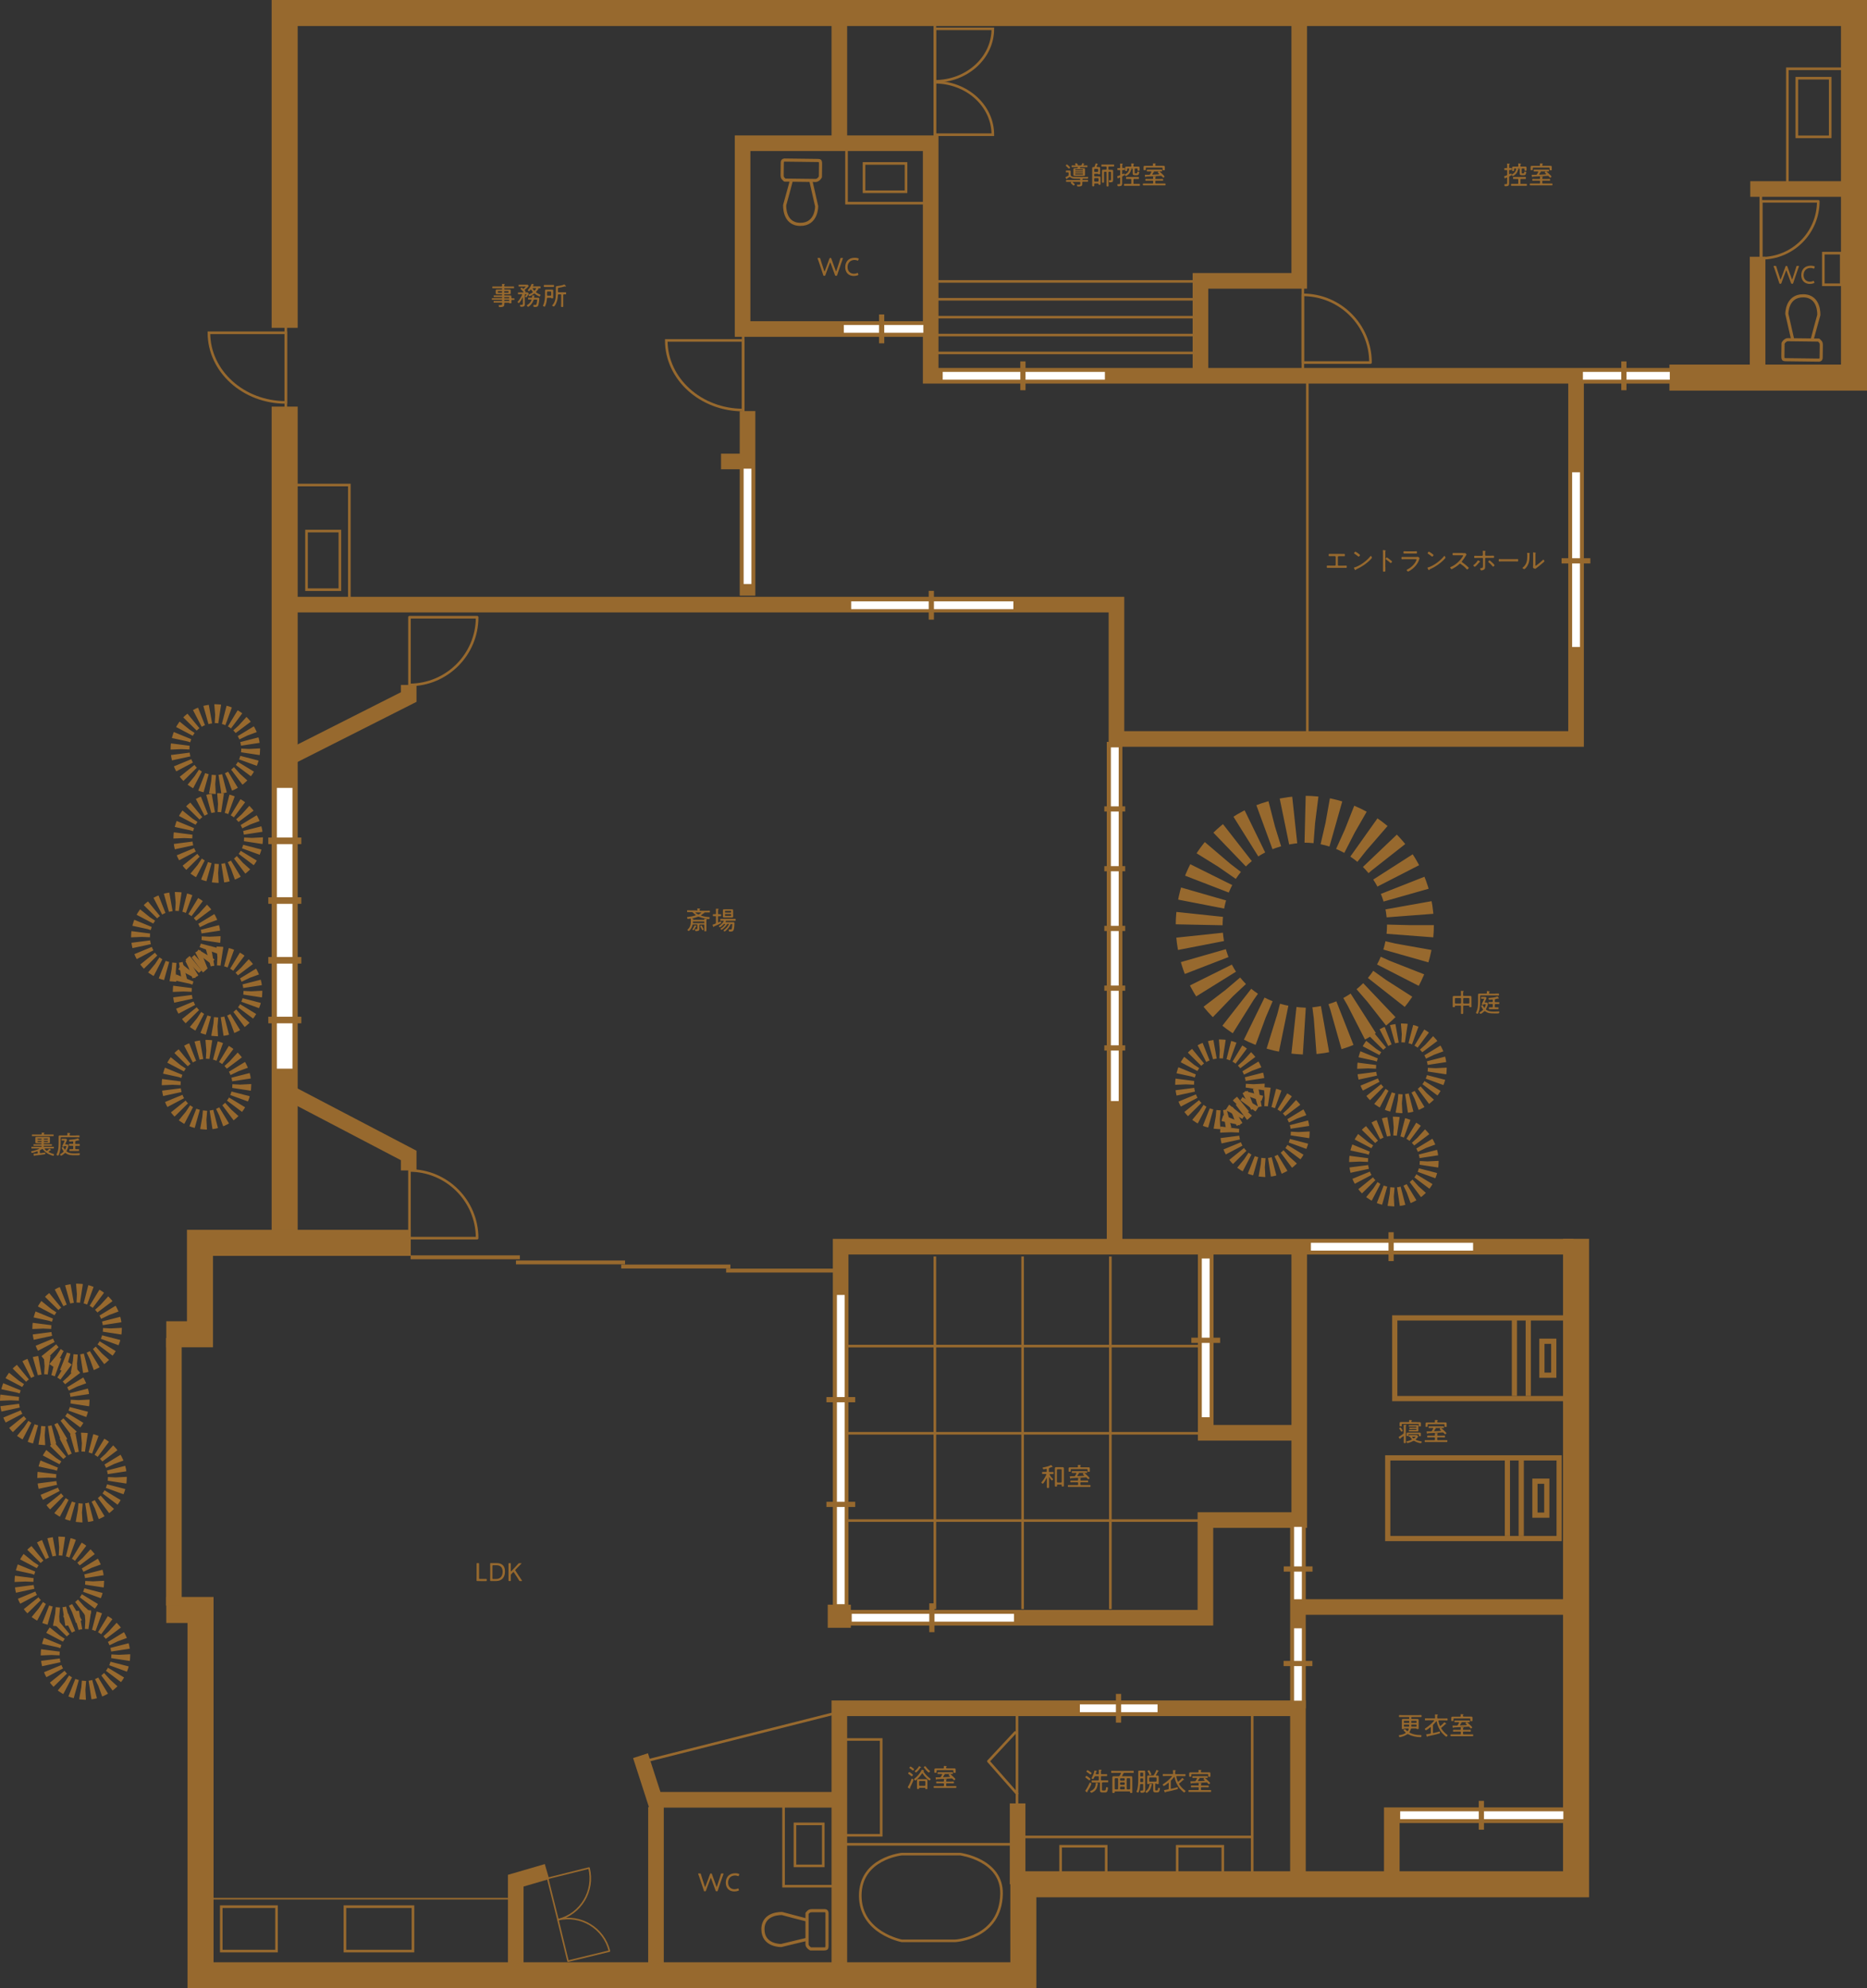 <svg viewBox="0 0 358.7 381.86" xmlns="http://www.w3.org/2000/svg"><rect x="0" y="0" width="358.7" height="381.86" fill="#333333" stroke="none"/><path d="m302.31 239.43h-140.8v70.07" fill="none" stroke="#97692e" stroke-miterlimit="10" stroke-width="3"/><path d="m320.74 72.52h35.46v-70.02h-301.51v60.46" fill="none" stroke="#97692e" stroke-miterlimit="10" stroke-width="5"/><path d="m54.69 78.09v158.78" fill="none" stroke="#97692e" stroke-miterlimit="10" stroke-width="5"/><path d="m78.92 238.69h-40.5v17.56h-6.47" fill="none" stroke="#97692e" stroke-miterlimit="10" stroke-width="5"/><path d="m31.95 309.2h6.58v70.16h158.08v-17.48h106.19v-123.96" fill="none" stroke="#97692e" stroke-miterlimit="10" stroke-width="5"/><path d="m249.62 2.5v51.44h-18.98v17.57" fill="none" stroke="#97692e" stroke-miterlimit="10" stroke-width="3"/><path d="m178.37 63.19h-35.7v-35.68h36.14v44.66h143.7" fill="none" stroke="#97692e" stroke-miterlimit="10" stroke-width="3"/><path d="m161.26 27.51v-25.72" fill="none" stroke="#97692e" stroke-miterlimit="10" stroke-width="3"/><path d="m54.78 116.12h159.72v25.8h88.3v-69.51" fill="none" stroke="#97692e" stroke-miterlimit="10" stroke-width="3"/><path d="m214.14 238.69v-96.21" fill="none" stroke="#97692e" stroke-miterlimit="10" stroke-width="3"/><path d="m231.65 238.22v36.95h17.8" fill="none" stroke="#97692e" stroke-miterlimit="10" stroke-width="3"/><path d="m163.12 310.69h68.47v-18.76h18.03v-53.71" fill="none" stroke="#97692e" stroke-miterlimit="10" stroke-width="3"/><path d="m161.26 379.44v-51.36h88.11v33.7" fill="none" stroke="#97692e" stroke-miterlimit="10" stroke-width="3"/><path d="m195.51 346.35v15.53" fill="none" stroke="#97692e" stroke-miterlimit="10" stroke-width="3"/><path d="m160.31 345.65h-34.51l-2.74-8.47" fill="none" stroke="#97692e" stroke-miterlimit="10" stroke-width="3"/><path d="m54.69 209.44 23.83 12.47v2.88" fill="none" stroke="#97692e" stroke-miterlimit="10" stroke-width="3"/><path d="m55.62 145.44 22.9-11.57v-2.33" fill="none" stroke="#97692e" stroke-miterlimit="10" stroke-width="3"/><path d="m143.62 114.4v-35.45" fill="none" stroke="#97692e" stroke-miterlimit="10" stroke-width="3"/><path d="m356.2 36.3h-19.93" fill="none" stroke="#97692e" stroke-miterlimit="10" stroke-width="3"/><path d="m337.68 49.31v22.74" fill="none" stroke="#97692e" stroke-miterlimit="10" stroke-width="3"/><path d="m249.62 308.63h54.18" fill="none" stroke="#97692e" stroke-miterlimit="10" stroke-width="3"/><path d="m250.31 56.63c7.18 0 13 5.82 13 13h-13z" fill="none" stroke="#97692e" stroke-linejoin="round" stroke-width=".5"/><path d="m78.67 224.79c7.18 0 13 5.82 13 13h-13z" fill="none" stroke="#97692e" stroke-linejoin="round" stroke-width=".5"/><path d="m78.67 131.54c7.18 0 13-5.82 13-13h-13z" fill="none" stroke="#97692e" stroke-linejoin="round" stroke-width=".5"/><path d="m338.4 49.6c6.04 0 10.94-4.9 10.94-10.94h-10.94z" fill="none" stroke="#97692e" stroke-linejoin="round" stroke-width=".5"/><path d="m179.61 15.79c6.15 0 11.14 4.51 11.14 10.08h-11.14z" fill="none" stroke="#97692e" stroke-miterlimit="10" stroke-width=".5"/><path d="m54.91 77.28c-8.16 0-14.77-5.99-14.77-13.37h14.77z" fill="none" stroke="#97692e" stroke-miterlimit="10" stroke-width=".5"/><path d="m179.61 15.62c6.15 0 11.14-4.51 11.14-10.08h-11.14z" fill="none" stroke="#97692e" stroke-miterlimit="10" stroke-width=".5"/><path d="m250.31 71.51v-17.72" fill="none" stroke="#97692e" stroke-linejoin="round" stroke-width=".5"/><path d="m179.61 4.23v22.22" fill="none" stroke="#97692e" stroke-linejoin="round" stroke-width=".5"/><path d="m150.73 30.74 6.34.08s.39 0 .49.1.09.63.09.63l-.03 2.43s-.23.39-.47.52c-.2.16-.43.16-.43.16l-5.94-.07s-.26-.23-.39-.4-.12-.59-.12-.59l.03-2.4s0-.2.1-.33c.07-.1.33-.13.33-.13z" fill="none" stroke="#97692e" stroke-linejoin="round" stroke-width=".6"/><path d="m152.03 34.73c0 .07-1.27 4.65-1.27 4.65s-.24 3.68 2.98 3.71 3.16-3.48 3.16-3.48l-1.12-4.91" fill="none" stroke="#97692e" stroke-linejoin="round" stroke-width=".6"/><path d="m166 31.39h8.07v5.44h-8.07z" fill="none" stroke="#97692e" stroke-miterlimit="10" stroke-width=".5"/><path d="m58.89 101.99h6.41v11.26h-6.41z" fill="none" stroke="#97692e" stroke-miterlimit="10" stroke-width=".5"/><path d="m350.31 48.62h3.44v6.07h-3.44z" fill="none" stroke="#97692e" stroke-miterlimit="10" stroke-width=".5"/><path d="m162.64 28.34v10.68h15.31" fill="none" stroke="#97692e" stroke-miterlimit="10" stroke-width=".5"/><path d="m177.4 63.16h-15.28" fill="none" stroke="#fff" stroke-miterlimit="10" stroke-width="1.5"/><path d="m169.39 60.4v5.53" fill="none" stroke="#97692e" stroke-linejoin="round"/><path d="m212.28 72.17h-31.16" fill="none" stroke="#fff" stroke-miterlimit="10" stroke-width="1.5"/><path d="m196.53 69.41v5.53" fill="none" stroke="#97692e" stroke-linejoin="round"/><path d="m338.3 54.59v-17.72" fill="none" stroke="#97692e" stroke-linejoin="round" stroke-width=".5"/><path d="m349.46 69.16-6.34-.08s-.39 0-.49-.1-.09-.63-.09-.63l.03-2.43s.23-.39.47-.52c.2-.16.43-.16.43-.16l5.94.07s.26.23.39.4.12.59.12.59l-.03 2.4s0 .2-.1.33c-.07.1-.33.13-.33.13z" fill="none" stroke="#97692e" stroke-linejoin="round" stroke-width=".6"/><path d="m348.17 65.17c0-.07 1.27-4.65 1.27-4.65s.24-3.68-2.98-3.71-3.16 3.48-3.16 3.48l1.12 4.91" fill="none" stroke="#97692e" stroke-linejoin="round" stroke-width=".6"/><path d="m54.91 61.53v17.4" fill="none" stroke="#97692e" stroke-miterlimit="10" stroke-width=".5"/><path d="m142.78 78.75c-8.16 0-14.77-5.99-14.77-13.37h14.77z" fill="none" stroke="#97692e" stroke-miterlimit="10" stroke-width=".5"/><path d="m142.78 63v17.4" fill="none" stroke="#97692e" stroke-miterlimit="10" stroke-width=".5"/><path d="m138.53 88.63h5.09" fill="none" stroke="#97692e" stroke-miterlimit="10" stroke-width="3"/><path d="m143.62 112.16v-22.15" fill="none" stroke="#fff" stroke-miterlimit="10" stroke-width="1.5"/><path d="m231.65 272.18v-30.48" fill="none" stroke="#fff" stroke-miterlimit="10" stroke-width="1.5"/><path d="m234.42 257.41h-5.53" fill="none" stroke="#97692e" stroke-linejoin="round"/><path d="m161.54 308.09v-59.39" fill="none" stroke="#fff" stroke-miterlimit="10" stroke-width="1.5"/><path d="m164.31 268.81h-5.53" fill="none" stroke="#97692e" stroke-linejoin="round"/><path d="m164.31 288.92h-5.53" fill="none" stroke="#97692e" stroke-linejoin="round"/><path d="m159.03 308.18h4.44v4.44h-4.44z" fill="#97692e"/><path d="m194.81 310.69h-31.17" fill="none" stroke="#fff" stroke-miterlimit="10" stroke-width="1.5"/><path d="m179.04 307.93v5.53" fill="none" stroke="#97692e" stroke-linejoin="round"/><path d="m222.4 328.08h-14.93" fill="none" stroke="#fff" stroke-miterlimit="10" stroke-width="1.5"/><path d="m214.9 325.32v5.52" fill="none" stroke="#97692e" stroke-linejoin="round"/><path d="m283.02 239.43h-31.16" fill="none" stroke="#fff" stroke-miterlimit="10" stroke-width="1.5"/><path d="m267.27 236.66v5.53" fill="none" stroke="#97692e" stroke-linejoin="round"/><path d="m249.37 292.77v35.31" fill="none" stroke="#97692e" stroke-miterlimit="10" stroke-width="3"/><path d="m249.37 307.14v-13.9" fill="none" stroke="#fff" stroke-miterlimit="10" stroke-width="1.5"/><path d="m252.17 301.33h-5.53" fill="none" stroke="#97692e" stroke-linejoin="round"/><path d="m249.37 326.62v-13.9" fill="none" stroke="#fff" stroke-miterlimit="10" stroke-width="1.5"/><path d="m252.14 319.48h-5.53" fill="none" stroke="#97692e" stroke-linejoin="round"/><path d="m158.89 367.37v6.34s0 .39-.1.49-.62.1-.62.1h-2.43s-.39-.23-.53-.46c-.16-.2-.16-.43-.16-.43v-5.94s.23-.26.39-.39.59-.13.59-.13h2.4s.2 0 .33.1c.1.07.13.33.13.33z" fill="none" stroke="#97692e" stroke-linejoin="round" stroke-width=".6"/><path d="m154.92 368.72c-.07 0-4.66-1.22-4.66-1.22s-3.68-.2-3.68 3.02 3.51 3.12 3.51 3.12l4.89-1.18" fill="none" stroke="#97692e" stroke-linejoin="round" stroke-width=".6"/><path d="m152.73 350.28h5.44v8.07h-5.44z" fill="none" stroke="#97692e" stroke-miterlimit="10" stroke-width=".5"/><path d="m66.27 366.18h13.07v8.53h-13.07z" fill="none" stroke="#97692e" stroke-miterlimit="10" stroke-width=".5"/><path d="m203.77 354.58h8.76v6.78h-8.76z" fill="none" stroke="#97692e" stroke-miterlimit="10" stroke-width=".5"/><path d="m161.7 334.07h7.6v18.4h-7.6z" fill="none" stroke="#97692e" stroke-miterlimit="10" stroke-width=".5"/><path d="m226.17 354.58h8.76v6.78h-8.76z" fill="none" stroke="#97692e" stroke-miterlimit="10" stroke-width=".5"/><path d="m42.51 366.18h10.62v8.53h-10.62z" fill="none" stroke="#97692e" stroke-miterlimit="10" stroke-width=".5"/><path d="m150.54 346.93v15.32h9.77" fill="none" stroke="#97692e" stroke-miterlimit="10" stroke-width=".5"/><path d="m124.08 338.21c.19-.05 36.23-9.15 36.23-9.15" fill="none" stroke="#97692e" stroke-miterlimit="10" stroke-width=".5"/><path d="m126.03 379.02v-31.97" fill="none" stroke="#97692e" stroke-miterlimit="10" stroke-width="3"/><path d="m105.09 359.44-6 1.75v17.21" fill="none" stroke="#97692e" stroke-miterlimit="10" stroke-width="3"/><path d="m107.19 368.69c4.4-1.07 8.83 1.62 9.9 6.02l-7.96 1.94z" fill="none" stroke="#97692e" stroke-linejoin="round" stroke-width=".3"/><path d="m107.2 368.69c4.39-1.09 7.06-5.54 5.97-9.93l-7.95 1.98z" fill="none" stroke="#97692e" stroke-linejoin="round" stroke-width=".3"/><path d="m39.23 364.65h58.44" fill="none" stroke="#97692e" stroke-linejoin="round" stroke-width=".3"/><path d="m92.34 303.64h-.64c-.11 0-.14-.03-.14-.14 0-.04.01-.57.01-.84v-2.34c0-.1.03-.12.15-.12h.17c.12 0 .15.02.15.12v2.77c0 .12.02.15.15.15h1.22c.09 0 .11.03.11.14v.12c0 .12-.02.15-.12.15h-1.06z" fill="#97692e"/><path d="m94.95 303.64h-.64c-.11 0-.14-.03-.14-.14 0-.04.01-.56.01-.84v-1.48c0-.29-.01-.81-.01-.84 0-.11.03-.14.14-.14h1.13c1.02 0 1.58.54 1.58 1.61s-.55 1.83-1.71 1.83zm-.34-.54c0 .12.02.15.15.15h.53c.9 0 1.28-.61 1.28-1.42 0-.71-.35-1.22-1.17-1.22h-.64c-.12 0-.15.03-.15.15z" fill="#97692e"/><path d="m98.14 302.65v.49c0 .17.01.34.01.38 0 .1-.03.12-.15.12h-.16c-.12 0-.15-.02-.15-.12v-3.19c0-.1.03-.12.15-.12h.16c.12 0 .15.02.15.12 0 .03 0 .21-.01.4v.98s.01.08.03.08.04 0 .07-.04l.66-.7c.21-.22.42-.45.66-.72.08-.09.12-.11.25-.11h.28c.06 0 .1.01.1.04 0 .02-.01.04-.05.07-.33.32-.59.58-.85.86l-.23.25s-.07.08-.07.12c0 .03.02.06.05.11l.54.83c.21.31.42.62.68 1.02.02.04.04.06.04.08 0 .04-.03.04-.11.04h-.24c-.13 0-.16-.02-.23-.13-.19-.33-.38-.61-.56-.89l-.42-.63s-.06-.08-.09-.08c-.02 0-.05.02-.09.06l-.35.37c-.06.06-.07.12-.07.21z" fill="#97692e"/><path d="m135.87 362.45c-.08.21-.15.42-.23.64-.04.12-.06.14-.19.14h-.05c-.13 0-.15-.02-.18-.15-.07-.22-.13-.43-.21-.65l-.59-1.74c-.08-.25-.16-.49-.27-.75 0-.04-.02-.06-.02-.08 0-.05.03-.06.12-.06h.22c.13 0 .16.02.19.15.07.26.14.49.22.72l.54 1.66s.03.06.05.06c0 0 .03-.02.05-.05l.62-1.65c.09-.25.18-.48.27-.75.04-.12.06-.14.17-.14h.04c.11 0 .13.02.17.14.09.27.17.5.26.74l.6 1.65s.03.05.05.05.03-.02.04-.06l.54-1.65c.07-.24.15-.46.22-.72.04-.13.06-.15.2-.15h.19c.08 0 .12.01.12.06 0 .02 0 .04-.02.08-.1.27-.19.51-.27.75l-.6 1.75c-.07.22-.14.42-.21.65-.04.12-.05.14-.19.14h-.05c-.13 0-.15-.02-.19-.14-.07-.23-.14-.43-.23-.64l-.63-1.72s-.03-.06-.05-.06-.04.02-.05.06z" fill="#97692e"/><path d="m141.98 363.02s-.03.07-.11.1c-.22.09-.51.14-.79.14-.98 0-1.64-.65-1.64-1.68s.61-1.82 1.83-1.82c.24 0 .46.03.65.1.08.03.11.05.11.1 0 .03 0 .05-.02.09l-.06.16c-.03.08-.04.11-.09.11-.02 0-.05 0-.1-.03-.15-.06-.35-.1-.53-.1-.89 0-1.34.63-1.34 1.37 0 .78.5 1.27 1.23 1.27.22 0 .43-.05.59-.12.05-.03.08-.04.1-.04.04 0 .06.04.09.11l.04.11s.02.08.02.1z" fill="#97692e"/><path d="m175.51 341.81c0 .14-.53 1.24-.63 1.43-.02.02-.04.09-.04.12s0 .06 0 .11c0 .04-.03.06-.06.06-.04 0-.38-.21-.38-.28 0-.03.04-.09.06-.12.27-.46.48-.94.66-1.44 0-.04.03-.1.09-.1s.28.12.28.22h.01zm-.35-.67s-.09-.05-.12-.08c-.15-.13-.32-.25-.48-.37-.04-.02-.09-.06-.09-.1 0-.07.15-.26.23-.26.05 0 .24.13.34.21.03.02.08.06.1.08.09.08.26.2.26.27 0 .06-.15.25-.24.25zm.23-1.11s-.07-.03-.09-.05c-.15-.13-.32-.25-.49-.36-.05-.04-.1-.06-.1-.1 0-.06.13-.25.22-.25.08 0 .33.19.42.26s.27.19.27.26-.14.25-.23.25zm1.81.55s-.05.01-.07.04c-.33.47-.74.93-1.09 1.21-.05.04-.12.11-.19.11-.09 0-.24-.16-.24-.23 0-.05.05-.09.09-.12.55-.42 1.06-1.02 1.36-1.64 0-.04.04-.08.08-.08s.27.1.32.12c.04.02.09.04.09.08 0 .05-.06.06-.1.08-.02 0-.03.01-.03.04v.02c.31.52.77.97 1.25 1.33.05.04.13.08.13.14 0 .08-.16.26-.23.26-.09 0-.47-.34-.55-.42-.29-.27-.55-.57-.75-.91-.02-.02-.04-.04-.07-.04zm-.29-1.11c-.06 0-.07.01-.11.07-.17.26-.42.56-.65.76-.04.04-.1.09-.16.09-.07 0-.24-.14-.24-.22 0-.04.04-.07.07-.09.27-.21.55-.54.72-.83 0-.03.03-.05.06-.05.04 0 .12.05.17.08.03.01.06.04.09.05.06.03.11.06.11.1s-.04.04-.06.05zm-.22 3.87c-.07 0-.1.03-.1.09v.05c0 .09-.04.1-.2.1s-.21 0-.21-.1v-1.59c0-.17.11-.2.25-.2h1.49c.14 0 .26.04.26.2v1.61c0 .09-.04.1-.2.1s-.2 0-.2-.1v-.06c0-.07-.04-.09-.1-.09h-1 .01zm1.1-1.15c0-.08-.05-.13-.14-.14h-.93c-.08 0-.14.05-.14.14v.65c0 .08.05.13.14.14h.93c.08-.01.13-.05.14-.14zm.65-1.78c-.15 0-.95-.88-.95-1.02 0-.07.19-.19.26-.19.04 0 .06.04.09.07.21.29.5.59.78.82.02.02.07.05.07.08 0 .08-.18.23-.25.23z" fill="#97692e"/><path d="m181.78 342.03c0 .09.04.13.13.13h.71c.19 0 .37-.02.56-.02.1 0 .1.05.1.18s0 .18-.1.18c-.19 0-.37-.01-.56-.01h-.71c-.09 0-.13.04-.13.14v.27c0 .09.04.13.13.13h1.14c.2 0 .39-.01.59-.01.1 0 .1.05.1.18s0 .18-.1.18h-4.16c-.1 0-.1-.05-.1-.18s0-.18.1-.18c.2 0 .39.01.59.01h1.16c.09 0 .13-.04.13-.13v-.27c0-.1-.04-.13-.13-.14h-.71c-.19 0-.37.01-.56.01-.1 0-.1-.06-.1-.18s0-.18.1-.18c.19 0 .37.02.56.02h.71c.09 0 .12-.04.13-.13 0-.08 0-.19-.02-.27v-.05s.04-.06.08-.06c.06 0 .32.03.39.03.04 0 .09 0 .09.06 0 .04-.03.04-.06.07-.05.04-.06.08-.06.16zm0-2.54c0 .09.04.13.13.13h1.4c.14 0 .29.01.29.2v.41s0 .11 0 .16c0 .09-.05.1-.21.1-.14 0-.21 0-.21-.09v-.29c0-.1-.04-.13-.14-.14h-2.97c-.09 0-.13.04-.13.14v.27c0 .09-.07.09-.21.09-.16 0-.21 0-.21-.1 0-.05 0-.11 0-.16v-.38c0-.18.15-.2.29-.2h1.39c.09 0 .13-.04.13-.13 0-.08 0-.16 0-.24v-.04c0-.06.04-.06.08-.06.09 0 .18 0 .28.01.12.01.2.02.2.07 0 .03-.03.04-.07.07-.05.04-.06.09-.06.15v.04h.01zm.69 1.73s.05-.01.05-.04c0-.02 0-.03-.02-.04-.03-.03-.07-.06-.1-.08-.09-.07-.14-.11-.14-.16 0-.07.17-.2.25-.2.06 0 .22.15.51.41.1.08.53.5.53.57 0 .09-.16.21-.25.21-.04 0-.08-.05-.16-.13-.04-.04-.08-.08-.13-.14-.05-.05-.1-.07-.17-.07-.04 0-.2.01-.32.02-.78.05-1.57.09-2.5.13-.04 0-.05.03-.08.07 0 .02-.03.04-.05.04-.05 0-.07-.06-.08-.13 0-.04-.06-.25-.06-.27 0-.06.04-.07.09-.07h.74c.11 0 .14-.02.2-.11.08-.13.16-.27.23-.41v-.05s-.04-.07-.08-.07h-.71c-.1 0-.1-.04-.1-.17s0-.17.1-.17h2.76c.1 0 .1.05.1.17s0 .17-.1.17h-1.52s-.02 0-.02.01.1.05.1.09c0 .03-.04.04-.07.05-.04 0-.06.02-.09.07-.05.09-.08.17-.16.29 0 .01-.02.03-.02.04 0 .04.04.06.08.06.41 0 .81-.04 1.21-.06z" fill="#97692e"/><path d="m209.7 342.56s-.04.11-.05.13c-.17.45-.42.86-.67 1.26-.02.03-.06.09-.06.13v.09s0 .06-.05.06-.36-.23-.36-.29c0-.03.04-.08.06-.1.2-.25.63-1.08.76-1.38.02-.05.04-.11.08-.11.06 0 .28.12.28.22h.01zm-.46-1.15c.06.04.27.19.27.27 0 .06-.15.23-.23.23-.04 0-.19-.12-.27-.19-.11-.1-.25-.19-.4-.3-.03-.03-.09-.05-.09-.1 0-.06.14-.25.22-.25s.43.27.51.33h-.01zm.26-.62s-.07-.03-.1-.05c-.18-.15-.38-.29-.58-.42-.04-.02-.09-.05-.09-.1 0-.07.14-.25.22-.25s.34.2.41.25.27.19.32.24c.02.03.05.05.05.08 0 .07-.15.24-.23.24zm1.39 1.84c-.02.52-.21 1.03-.62 1.36-.11.09-.45.31-.58.31-.11 0-.25-.2-.25-.27 0-.06.06-.07.13-.09.57-.2.9-.69.94-1.28v-.13c0-.1 0-.15.06-.15.05 0 .14.03.19.04.18.03.24.04.24.09 0 .04-.04.05-.06.06-.03.02-.04.04-.05.07zm.96-.3c-.1 0-.14.04-.14.14v1.21c0 .17.05.19.22.19h.28c.2 0 .24-.07.29-.51.02-.11.03-.13.09-.13.09 0 .29.03.29.15 0 .15-.1.59-.18.7-.11.16-.26.17-.44.17h-.44c-.29 0-.49-.05-.49-.39v-1.4c0-.1-.04-.14-.14-.14h-1.36c-.11 0-.11-.05-.11-.19s0-.19.11-.19h1.14c.09 0 .14-.04.14-.14v-.53c0-.1-.04-.14-.14-.14h-.5c-.1 0-.14.03-.19.12-.04.08-.13.28-.18.35-.03.04-.06.07-.11.07-.07 0-.28-.07-.28-.16 0-.03.05-.11.07-.14.22-.36.39-.83.48-1.24 0-.05 0-.1.07-.1.02 0 .17.04.22.05 0 0 .03 0 .05.01.07.02.15.03.15.08 0 .03-.03.05-.05.06-.07.03-.07.04-.11.17-.02.05-.04.13-.07.23v.04c0 .06.04.08.1.08h.36c.09 0 .14-.04.14-.14v-.22c0-.14 0-.28-.02-.41v-.04s.03-.07.08-.07c.06 0 .28.02.35.02.04 0 .11 0 .11.06 0 .04-.02.04-.06.07-.05.04-.06.11-.06.27v.31c0 .1.04.14.14.14h.4c.18 0 .37-.01.55-.01.1 0 .1.04.1.19s0 .19-.1.19h-.95c-.1 0-.14.04-.14.14v.53c0 .1.04.14.14.14h1.15c.11 0 .11.05.11.19s0 .19-.11.19h-.94z" fill="#97692e"/><path d="m214.92 341.13c.1 0 .15-.01.2-.1.09-.14.16-.28.23-.43 0-.02.02-.04.02-.05 0-.05-.04-.07-.09-.07h-1.09c-.2 0-.4.01-.6.01-.11 0-.11-.06-.11-.2 0-.15 0-.2.11-.2.2 0 .4.01.6.01h2.92c.2 0 .4-.01.6-.01.11 0 .11.06.11.2s0 .2-.11.2c-.2 0-.4-.01-.6-.01h-1.08c-.1 0-.14.02-.19.11-.07.14-.15.29-.24.43 0 .01-.02.03-.02.05 0 .05.04.06.08.06h1.6c.18 0 .29.03.29.24v2.37.48c0 .12-.06.13-.22.13s-.22-.01-.22-.13v-.08c0-.07-.03-.09-.1-.09h-2.76c-.06 0-.09.02-.1.09v.08c0 .12-.07.13-.22.13-.16 0-.22-.01-.22-.13v-2.84c0-.2.1-.24.28-.24h.92zm-.1.52c0-.08-.05-.13-.14-.14h-.38c-.08 0-.13.05-.14.14v1.87c0 .08.05.13.14.14h.38c.08 0 .13-.05.14-.14zm1.13.32c.09 0 .13-.05.14-.13v-.18c0-.08-.05-.12-.14-.14h-.61c-.09 0-.13.05-.14.14v.18c0 .08.05.12.14.13zm-.75.67c0 .09.05.13.14.14h.61c.09 0 .13-.05.14-.14v-.19c0-.08-.05-.12-.14-.14h-.61c-.09 0-.13.05-.14.14zm0 .88c0 .08.05.12.14.13h.61c.09 0 .13-.05.14-.13v-.25c0-.09-.05-.13-.14-.14h-.61c-.09.01-.13.05-.14.13zm1.93-1.87c0-.08-.05-.13-.14-.14h-.39c-.08 0-.13.05-.14.14v1.87c0 .08.05.13.14.14h.39c.08 0 .13-.05.14-.14z" fill="#97692e"/><path d="m219.64 342.76c0-.1-.04-.14-.14-.14h-.31c-.09 0-.14.04-.15.13-.03.42-.07.78-.19 1.18-.08.26-.11.34-.19.34-.09 0-.31-.09-.31-.18 0-.03.04-.1.05-.13.25-.5.29-1.55.29-2.11v-1.59c0-.15.04-.21.19-.21h.94c.15 0 .2.06.2.21v3.1.37c0 .17 0 .32-.13.44-.14.13-.38.14-.56.14-.15 0-.23-.02-.23-.31 0-.06 0-.11.08-.11h.2c.27 0 .26-.1.26-.36v-.78zm-.14-1.59c.08 0 .14-.05.14-.14v-.45c0-.08-.05-.14-.14-.14h-.29c-.08 0-.14.05-.14.14v.45c0 .08.05.14.14.14zm-.43.96c0 .09.04.13.13.13h.3c.1 0 .14-.04.14-.14v-.44c0-.1-.04-.14-.14-.14h-.29c-.09 0-.14.04-.14.14zm2.24.65c-.05.02-.06.04-.07.12-.11.54-.35.99-.77 1.34-.03.03-.09.08-.14.08-.09 0-.26-.14-.26-.22 0-.04.05-.07.08-.1.44-.37.65-.74.72-1.31 0-.04 0-.11.07-.11.02 0 .09.01.12.02.05 0 .3.05.3.11 0 .03-.02.05-.05.06zm.17-1.77c.1 0 .14 0 .2-.1.19-.27.36-.6.48-.91 0-.03.02-.08.06-.08s.12.04.18.08c.03.02.07.04.11.06.07.04.11.05.11.09s-.05.04-.08.04-.05.01-.07.04c-.13.26-.21.42-.38.66v.05c0 .04.03.06.07.06h.21c.15 0 .25.04.25.21v1.32c0 .11-.05.11-.21.11-.05 0-.14 0-.18-.04-.03-.04-.06-.07-.1-.07h-.04c-.1 0-.14.04-.14.14v1.02c0 .15.04.17.18.17h.13c.17 0 .19-.06.24-.38 0-.1 0-.12.1-.12.08 0 .26.03.26.13 0 .15-.09.47-.17.59-.11.16-.26.16-.43.16h-.25c-.27 0-.45-.07-.45-.38v-1.2c0-.1-.04-.14-.13-.14h-.54s-.07.04-.1.07c-.03.04-.09.04-.18.04-.14 0-.2 0-.2-.11s0-.21 0-.32v-.72c0-.09 0-.18 0-.28 0-.17.09-.21.25-.21h.84v.02zm-.54-.1c-.06 0-.08-.04-.11-.1-.07-.19-.21-.41-.32-.58 0-.03-.03-.05-.03-.08 0-.08.2-.17.27-.17s.13.1.28.39c.04.07.17.32.17.39 0 .09-.19.17-.26.17zm1.13 1.26c.08 0 .13-.05.14-.14v-.52c0-.08-.05-.13-.14-.14h-1.15c-.08 0-.13.05-.14.14v.52c0 .08.05.13.14.14z" fill="#97692e"/><path d="m225.23 340.74c.1 0 .14-.04.14-.14v-.13c0-.14 0-.28-.02-.42v-.04s.04-.06.08-.06.14 0 .21.02c.2.01.27.02.27.07 0 .03-.03.05-.07.07-.07.04-.06.1-.06.36v.13c0 .1.04.14.14.14h1.16c.19 0 .39-.01.58-.01.11 0 .11.04.11.2 0 .14 0 .19-.1.19-.19 0-.39-.02-.59-.02h-.95c-.06 0-.12.03-.12.1v.04c.06.3.14.59.26.87 0 .04.04.06.08.06.03 0 .05 0 .07-.02.27-.22.42-.37.66-.62.02-.02.05-.06.08-.06.04 0 .14.11.18.14.04.04.16.13.16.18 0 .04-.03.04-.06.04h-.07s-.04 0-.05.02c-.19.21-.5.45-.72.64-.04.03-.06.06-.06.11 0 .04 0 .05.03.08.3.48.65.84 1.1 1.18.03.03.1.08.1.12 0 .08-.18.26-.26.26-.12 0-.72-.62-.83-.74-.52-.6-.87-1.4-1.02-2.18 0-.03-.02-.05-.05-.05-.02 0-.04 0-.05.03-.17.21-.35.42-.54.61-.07.07-.08.11-.08.22v1.3c0 .06.02.11.09.11h.03c.34-.08.69-.16 1.02-.27.03 0 .08-.03.11-.03.1 0 .11.14.11.21 0 .16-.04.15-.17.19-.54.16-1.5.38-2.06.49-.14.03-.14.04-.17.09 0 .02-.02.04-.05.04-.05 0-.07-.05-.14-.21 0-.04-.07-.18-.07-.22 0-.05.08-.05.13-.06.19-.03.43-.06.64-.11.1-.02.13-.06.13-.16v-1.03s0-.07-.06-.07c-.02 0-.03 0-.04.02-.12.1-.72.58-.85.58-.07 0-.21-.18-.21-.26 0-.04.06-.08.16-.14.64-.42 1.18-.9 1.62-1.41 0-.01 0-.03 0-.05 0-.04-.03-.05-.07-.06h-1.01c-.19 0-.39.02-.58.02-.1 0-.11-.05-.11-.19s0-.2.11-.2c.19 0 .39.01.58.01h1.15z" fill="#97692e"/><path d="m230.73 342.79c0 .09.04.13.13.13h.71c.19 0 .37-.01.56-.01.1 0 .1.05.1.18s0 .18-.1.18c-.19 0-.37-.02-.56-.02h-.71c-.09.01-.13.04-.13.14v.27c0 .09.04.13.13.13h1.73c.1 0 .1.05.1.18s0 .18-.1.18h-4.16c-.1 0-.1-.05-.1-.18s0-.18.1-.18h1.75c.09 0 .13-.04.13-.13v-.27c0-.1-.04-.13-.13-.14h-.71c-.19 0-.37.02-.56.02-.1 0-.1-.06-.1-.18s0-.18.1-.18c.19 0 .37.01.56.01h.71c.09 0 .12-.03.13-.13 0-.08 0-.19-.02-.27v-.05s.04-.06.08-.06c.06 0 .32.03.39.04.03 0 .09 0 .09.06 0 .03-.03.04-.06.07-.05.04-.06.08-.06.16v.04zm0-2.54c0 .09.04.13.13.13h1.4c.14 0 .29.01.29.2v.41s0 .11 0 .16c0 .09-.05.1-.21.1-.14 0-.21 0-.21-.09 0-.06 0-.12 0-.17v-.12c0-.1-.04-.13-.14-.14h-2.97c-.09 0-.13.04-.13.14v.27c0 .09-.07.09-.21.09-.16 0-.21 0-.21-.1 0-.05 0-.11 0-.16v-.38c0-.18.15-.2.29-.2h1.39c.09 0 .13-.03.13-.13 0-.08 0-.16-.02-.24v-.04c0-.06.04-.06.08-.06.09 0 .18 0 .28.01.12 0 .2.01.2.07 0 .04-.03.04-.07.07-.05.04-.06.09-.06.15v.03h.01zm.69 1.73s.05-.01.05-.04c0-.02 0-.03-.02-.04-.03-.03-.07-.06-.1-.08-.09-.08-.14-.11-.14-.16 0-.07.17-.2.25-.2.06 0 .22.15.51.41.1.08.53.5.53.57 0 .09-.16.21-.25.21-.04 0-.08-.05-.16-.13-.04-.04-.08-.08-.13-.14-.05-.05-.1-.07-.17-.07-.04 0-.2.01-.32.02-.78.05-1.57.09-2.5.13-.04 0-.05.03-.07.07 0 .02-.03.04-.05.04-.05 0-.07-.06-.08-.13 0-.03-.06-.25-.06-.27 0-.06.04-.07.09-.07h.74c.11 0 .14-.02.2-.11.08-.13.16-.27.23-.41v-.05s-.04-.08-.08-.08h-.14c-.19 0-.38.01-.57.01-.1 0-.1-.04-.1-.17s0-.17.1-.17h2.76c.1 0 .1.05.1.17s0 .17-.1.17c-.19 0-.38-.01-.57-.01h-.95s-.02 0-.02.02.1.05.1.09-.04.04-.07.05c-.04 0-.06.02-.09.07-.05.09-.08.17-.16.29 0 .01-.02.02-.02.04 0 .04.03.06.07.06.41 0 .81-.04 1.21-.06l-.03-.03z" fill="#97692e"/><path d="m269.8 331.96s-.05.02-.08.06c-.01.04-.03.06-.19.06s-.2 0-.2-.11v-1.62c0-.18.1-.22.27-.22h1.03c.08 0 .12-.03.12-.12v-.13c0-.08-.04-.12-.12-.12h-1.15c-.2 0-.4.01-.6.01-.1 0-.1-.05-.1-.19s0-.2.1-.2c.2 0 .4.02.6.02h2.95c.2 0 .4-.02.59-.02.1 0 .1.06.1.2s0 .19-.1.19c-.2 0-.4-.01-.59-.01h-1.17c-.08 0-.12.04-.12.12v.13c0 .08.03.12.12.12h1.03c.16 0 .27.03.27.22v1.61c0 .1-.05.11-.2.11-.05 0-.14 0-.18-.04-.02-.03-.06-.08-.11-.08h-.85c-.1 0-.14.03-.17.13-.05.19-.12.36-.23.53-.02.03-.03.04-.03.08 0 .05.03.07.06.09.63.32 1.3.44 2.01.45.18 0 .24 0 .24.14 0 .12-.03.25-.17.25-.8 0-1.66-.18-2.37-.55-.04-.02-.06-.03-.1-.03-.05 0-.08.01-.11.04-.37.25-.81.41-1.23.51-.04 0-.12.03-.16.03-.13 0-.2-.19-.2-.29s.08-.09.17-.1c.37-.05.78-.18 1.09-.37.03-.01.05-.04.05-.07s-.01-.06-.04-.08c-.07-.06-.38-.37-.38-.45 0-.07.18-.19.25-.19.06 0 .1.06.14.1.09.1.17.18.28.27.02.02.04.03.08.03.05 0 .07-.02.1-.06.07-.11.12-.21.15-.33v-.04c0-.07-.05-.09-.11-.09h-.76.02zm.96-1.35c0-.07-.05-.12-.12-.12h-.8c-.07 0-.12.05-.12.12v.15c0 .07.05.12.12.12h.8c.07 0 .12-.05.12-.12zm-.92.6c-.08 0-.12.04-.12.12v.16c0 .08.04.12.12.12h.78c.08 0 .11-.03.12-.11v-.18c0-.08-.04-.11-.12-.11h-.8zm1.42.4h.78c.08 0 .12-.03.12-.12v-.16c0-.08-.04-.12-.12-.12h-.79c-.08 0-.11.03-.12.11v.16c0 .09.04.13.13.13zm.78-.73c.07 0 .12-.05.12-.12v-.15c0-.07-.05-.12-.12-.12h-.79c-.07 0-.12.05-.12.12v.15c0 .07.05.12.12.12z" fill="#97692e"/><path d="m275.58 330.04c.1 0 .14-.04.14-.14v-.13c0-.14 0-.28-.02-.42v-.04s.04-.06.08-.06.14 0 .21.02c.2.01.27.02.27.07 0 .03-.04.05-.07.07-.07.04-.06.1-.06.36v.13c0 .1.04.14.14.14h1.16c.19 0 .39-.01.58-.01.11 0 .11.04.11.2 0 .14 0 .19-.1.19-.19 0-.39-.02-.58-.02h-.95c-.06 0-.12.03-.12.1v.04c.06.3.14.59.26.87.01.04.04.06.08.06.03 0 .05 0 .07-.02.27-.22.42-.37.66-.62.02-.02.05-.06.08-.06.04 0 .14.11.18.14.04.04.16.13.16.18 0 .04-.03.04-.06.04h-.07s-.04 0-.05.02c-.19.21-.5.45-.72.64-.04.03-.06.06-.06.11 0 .04.01.05.03.08.3.48.64.84 1.1 1.18.03.03.1.08.1.12 0 .08-.18.26-.26.26-.12 0-.72-.62-.83-.74-.52-.6-.87-1.4-1.02-2.18-.01-.03-.03-.05-.05-.05-.03 0-.04 0-.05.03-.17.21-.35.42-.54.61-.07.07-.08.11-.08.22v1.3c0 .06.03.11.09.11h.03c.34-.08.69-.16 1.02-.27.03 0 .08-.03.11-.03.1 0 .11.14.11.21 0 .16-.04.15-.17.19-.54.16-1.5.38-2.06.49-.14.03-.14.04-.17.09 0 .02-.02.04-.05.04-.05 0-.07-.05-.14-.21-.01-.04-.07-.18-.07-.22 0-.05.08-.05.13-.06.19-.03.43-.06.64-.11.1-.02.13-.06.13-.16v-1.03s-.01-.07-.06-.07c-.02 0-.03 0-.04.02-.12.1-.72.58-.85.58-.07 0-.21-.18-.21-.26 0-.04.06-.08.16-.14.64-.42 1.18-.9 1.62-1.41 0-.01.01-.03.01-.05 0-.04-.04-.05-.07-.06h-1.01c-.19 0-.39.02-.58.02-.1 0-.11-.05-.11-.19s0-.2.11-.2c.19 0 .39.01.58.01h1.15z" fill="#97692e"/><path d="m281.08 332.09c0 .09.04.13.13.13h.71c.19 0 .37-.01.56-.01.1 0 .1.05.1.18s0 .18-.1.18c-.19 0-.37-.02-.56-.02h-.71c-.09.01-.13.04-.13.14v.27c0 .09.04.13.13.13h1.73c.1 0 .1.05.1.18s0 .18-.1.18h-4.16c-.1 0-.1-.05-.1-.18s0-.18.1-.18h1.75c.09 0 .13-.04.13-.13v-.27c0-.1-.04-.13-.13-.14h-.71c-.19 0-.37.02-.56.02-.1 0-.1-.06-.1-.18s0-.18.1-.18c.19 0 .37.01.56.01h.71c.09 0 .12-.03.13-.13 0-.08 0-.19-.02-.27v-.05s.04-.06.08-.06c.06 0 .32.03.39.04.03 0 .09 0 .09.06 0 .03-.03.04-.06.07-.05.04-.06.08-.06.16v.04zm0-2.54c0 .09.04.13.13.13h1.4c.14 0 .29.01.29.2v.57c0 .09-.05.1-.21.1-.14 0-.21 0-.21-.09 0-.06.01-.12.01-.17v-.12c0-.1-.04-.13-.14-.14h-2.97c-.09 0-.13.04-.13.14v.27c0 .09-.08.09-.21.09-.16 0-.21 0-.21-.1v-.54c0-.18.15-.2.29-.2h1.39c.09 0 .13-.03.13-.13 0-.08 0-.16-.02-.24v-.04c0-.06.04-.06.08-.06.09 0 .18 0 .28.01.12 0 .2.01.2.07 0 .04-.03.04-.07.07-.05.04-.06.09-.06.15v.03zm.69 1.73s.05-.01.05-.04c0-.02 0-.03-.02-.04-.04-.03-.07-.06-.1-.08-.09-.08-.14-.11-.14-.16 0-.07.17-.2.25-.2.06 0 .22.15.51.41.1.08.53.5.53.57 0 .09-.16.21-.25.21-.04 0-.08-.05-.16-.13-.04-.04-.08-.08-.13-.14-.05-.05-.1-.07-.17-.07-.04 0-.2.01-.32.02-.78.05-1.57.09-2.5.13-.04 0-.05.03-.07.07-.01.02-.03.04-.05.04-.05 0-.07-.06-.08-.13 0-.03-.06-.25-.06-.27 0-.06.04-.07.09-.07h.74c.11 0 .14-.02.2-.11.08-.13.16-.27.23-.41v-.05s-.04-.08-.08-.08h-.14c-.19 0-.38.01-.57.01-.1 0-.1-.04-.1-.17s0-.17.1-.17h2.76c.1 0 .1.05.1.17s0 .17-.1.17c-.19 0-.38-.01-.57-.01h-.95s-.03 0-.03.02h.01s.1.05.1.09-.04.04-.07.05c-.04 0-.06.02-.09.07-.05.09-.08.17-.16.29 0 .01-.01.02-.01.04 0 .04.03.06.07.06.41 0 .81-.04 1.21-.06z" fill="#97692e"/><path d="m269.03 276.27s-.02.07-.05.07c-.04 0-.1-.09-.16-.17-.03-.03-.1-.15-.1-.18s.03-.05.09-.08c.27-.16.53-.34.78-.53.09-.06.1-.11.1-.21v-1.08c0-.11 0-.22-.01-.33v-.05c0-.06.05-.07.1-.07.08 0 .16 0 .24.01.11 0 .2.01.2.07 0 .03-.04.04-.07.07-.07.04-.06.13-.06.46v2.16c0 .2.01.4.01.59 0 .13-.05.16-.2.16-.16 0-.21-.04-.21-.16 0-.2.01-.4.01-.6v-.53s-.02-.07-.06-.07c-.02 0-.03 0-.04.02-.17.12-.33.25-.5.37-.03.03-.03.05-.04.09h-.03zm.36-1.71s.11.17.11.22c0 .1-.18.16-.24.16s-.08-.04-.1-.09c-.06-.12-.2-.32-.29-.43-.02-.03-.05-.06-.05-.1 0-.08.17-.16.23-.16.08 0 .18.16.35.4zm2.81-1.43h.52c.23 0 .27.09.27.23v.5c0 .09-.07.09-.2.09s-.21 0-.21-.09v-.26c0-.09-.04-.13-.13-.13h-3.01c-.1 0-.13.04-.14.13v.08s.01.11.01.16c0 .09-.08.09-.21.09-.14 0-.2 0-.2-.1v-.52c0-.16.12-.2.26-.2h1.46c.08 0 .11-.03.12-.11 0-.06 0-.11-.02-.17v-.05s.04-.06.09-.06c.06 0 .28.02.35.02.04 0 .11 0 .11.06 0 .03-.03.04-.06.07-.05.04-.05.08-.06.13 0 .08.04.11.12.11h.92v.02zm-.59 3.59s-.06 0-.1.02c-.29.16-.56.26-.87.35-.06.01-.18.05-.23.05-.13 0-.19-.19-.19-.26 0-.08.07-.08.16-.1.29-.05.56-.15.82-.28.03-.02.05-.04.05-.08 0-.03-.01-.05-.03-.07-.1-.11-.2-.22-.28-.34-.04-.05-.06-.09-.13-.09h-.05c-.09 0-.1-.03-.1-.15s0-.15.09-.15h1.42c.21 0 .27.23.27.28 0 .14-.3.4-.41.49-.02.02-.04.04-.04.07 0 .04.04.06.05.07.33.15.63.22.99.29.06 0 .12.02.12.1 0 .02-.04.25-.16.25-.07 0-.28-.04-.36-.06-.33-.08-.62-.2-.91-.37-.04-.01-.06-.03-.11-.03zm-1-1.15v.14c0 .09-.08.09-.18.09-.14 0-.19 0-.19-.09v-.39c0-.16.12-.18.25-.18h2.24c.12 0 .25.02.25.18v.41c0 .09-.05.1-.18.1-.1 0-.19 0-.19-.09v-.18c0-.08-.04-.12-.12-.12h-1.79c-.08 0-.12.04-.12.12v.03zm.66-1.11h-.42c-.08 0-.08-.05-.08-.14s0-.13.08-.13h1.19c.07 0 .1-.03.1-.1 0-.08-.03-.11-.1-.11h-1.28c-.09 0-.1-.03-.1-.14s0-.14.1-.14h1.51c.16 0 .25.03.25.18 0 .08-.01.14-.01.24v.37c0 .1.01.17.01.23 0 .16-.08.19-.23.19h-1.52c-.09 0-.1-.04-.1-.14s0-.14.1-.14h1.28c.07 0 .1-.03.1-.1s-.04-.1-.1-.1h-.77v.03zm.11 1.45s-.07.01-.07.06c0 .02 0 .04.02.05.06.06.11.12.18.18.02.02.05.04.08.04s.06-.01.09-.03c.05-.04.28-.21.28-.27 0-.03-.08-.03-.17-.03h-.42z" fill="#97692e"/><path d="m276.12 275.59c0 .09.04.13.13.13h.71c.19 0 .37-.01.56-.01.1 0 .1.05.1.18s0 .18-.1.18c-.19 0-.37-.02-.56-.02h-.71c-.09.01-.13.04-.13.14v.27c0 .09.04.13.13.13h1.73c.1 0 .1.05.1.18s0 .18-.1.18h-4.16c-.1 0-.1-.05-.1-.18s0-.18.1-.18h1.75c.09 0 .13-.04.13-.13v-.27c0-.1-.04-.13-.13-.14h-.71c-.19 0-.37.02-.56.02-.1 0-.1-.06-.1-.18s0-.18.1-.18c.19 0 .37.01.56.01h.71c.09 0 .12-.03.13-.13 0-.08 0-.19-.02-.27v-.05s.04-.06.08-.06c.06 0 .32.03.39.04.04 0 .09 0 .09.06 0 .03-.03.04-.06.07-.05.04-.06.08-.06.16v.04zm0-2.54c0 .09.04.13.13.13h1.4c.14 0 .29.01.29.2v.41s.01.11.01.16c0 .09-.05.1-.21.1-.14 0-.21 0-.21-.09v-.29c0-.1-.04-.13-.14-.14h-2.97c-.09 0-.13.04-.13.14v.27c0 .09-.07.09-.21.09-.16 0-.21 0-.21-.1 0-.05.01-.11.01-.16v-.38c0-.18.15-.2.29-.2h1.39c.09 0 .13-.03.13-.13 0-.08 0-.16-.01-.24v-.04c0-.06.04-.06.08-.06.09 0 .18 0 .28.01.12 0 .2.01.2.07 0 .04-.03.04-.07.07-.05.04-.06.09-.06.15v.03zm.69 1.73s.05-.01.05-.04c0-.02 0-.03-.02-.04-.03-.03-.07-.06-.1-.08-.09-.08-.14-.11-.14-.16 0-.07.17-.2.25-.2.06 0 .22.15.51.41.1.08.53.5.53.57 0 .09-.16.21-.25.21-.04 0-.08-.05-.16-.13-.04-.04-.08-.08-.13-.14-.05-.05-.1-.07-.17-.07-.04 0-.2.01-.32.02-.78.05-1.57.09-2.5.13-.04 0-.05.03-.08.07-.01.02-.03.04-.05.04-.05 0-.07-.06-.08-.13 0-.03-.06-.25-.06-.27 0-.06.04-.07.09-.07h.74c.11 0 .14-.02.2-.11.08-.13.16-.27.23-.41v-.05s-.04-.08-.08-.08h-.14c-.19 0-.38.01-.57.01-.1 0-.1-.04-.1-.17s0-.17.1-.17h2.76c.1 0 .1.05.1.17s0 .17-.1.17c-.19 0-.38-.01-.57-.01h-.95s-.02 0-.02.02.1.05.1.09-.04.04-.07.05c-.04 0-.06.02-.09.07-.05.09-.08.17-.16.29-.01.01-.02.02-.02.04 0 .04.04.06.08.06.41 0 .81-.04 1.21-.06z" fill="#97692e"/><path d="m98.38 57.3h.38c.09 0 .09.05.09.15 0 .12-.02.15-.12.15-.07 0-.17-.02-.34 0-.1 0-.13.04-.13.14v.41c0 .12-.06.1-.22.1-.17 0-.18 0-.2-.06-.02-.04-.05-.05-.09-.05h-.73c-.09 0-.14.04-.13.13v.23c0 .47-.47.48-.83.48-.13 0-.25 0-.25-.29 0-.06.02-.1.08-.1h.26c.33 0 .31-.11.33-.34-.01-.09-.04-.13-.14-.13h-.81c-.19 0-.39 0-.59 0-.11 0-.11-.04-.11-.15s0-.16.11-.16h1.43c.07 0 .1-.03.1-.1v-.04c0-.07-.03-.1-.1-.1h-1.18c-.2 0-.41 0-.61 0-.09 0-.09-.06-.09-.15s0-.14.09-.14h.61 1.18c.07 0 .1-.03.1-.1v-.03c0-.07-.03-.1-.1-.1h-1.43c-.09 0-.1-.03-.1-.16s.01-.15.1-.15h1.43c.07 0 .1-.03.1-.1v-.04c0-.07-.03-.1-.1-.1h-.89c-.11 0-.24-.02-.24-.16v-.58c0-.14.12-.16.32-.16h.81c.07 0 .1-.03.1-.1v-.05c0-.07-.03-.1-.1-.1h-1.09c-.2 0-.4 0-.6 0-.1 0-.1-.05-.1-.16 0-.12 0-.17.1-.17h.6 1.05c.09 0 .13-.04.14-.13 0-.08-.01-.18-.02-.26v-.05s.04-.06.08-.06c.05 0 .29.02.35.03.04 0 .11 0 .11.06 0 .03-.03.04-.06.07-.06.04-.05.09-.06.21 0 .09.05.13.14.13h1.06.6c.1 0 .1.04.1.17s0 .16-.1.16c-.2 0-.4 0-.6 0h-1.09c-.07 0-.1.03-.1.1v.05c0 .07.03.1.1.1h.82c.2 0 .32.02.32.16v.58c0 .14-.12.16-.32.16h-.82c-.07 0-.1.03-.1.1v.04c0 .07.03.1.1.1h1.03c.16 0 .24.03.24.2v.21c0 .09.03.13.13.13zm-2.64-1.39c-.06 0-.1.04-.1.1v.11c0 .06.04.1.1.1h.63c.06 0 .1-.04.1-.1v-.11c0-.06-.04-.1-.1-.1zm1.13.21c0 .06.04.1.1.1h.63c.06 0 .1-.04.1-.1v-.11c0-.06-.04-.1-.1-.1h-.63c-.06 0-.1.04-.1.1zm0 1.08c0 .06.04.1.1.1h.77c.06 0 .1-.04.1-.1v-.03c0-.06-.04-.1-.1-.1h-.77c-.06 0-.1.04-.1.1zm.1.38c-.06 0-.1.04-.1.1v.04c0 .06.04.1.1.1h.77c.06 0 .1-.04.1-.1v-.04c0-.06-.04-.1-.1-.1z" fill="#97692e"/><path d="m99.98 56.51h-.39c-.08 0-.09-.03-.09-.17s.01-.17.09-.17h.92s.07 0 .07-.06c0-.02 0-.03-.01-.04-.13-.16-.34-.37-.5-.52-.03-.03-.07-.06-.07-.11 0-.07.15-.2.23-.2.06 0 .13.07.22.17.03.02.06.05.1.05s.06-.02.09-.04c.06-.05.34-.28.34-.35 0-.05-.07-.04-.1-.04h-.68c-.17 0-.36 0-.47 0-.1 0-.1-.06-.1-.18 0-.13 0-.18.1-.18h.47 1.08c.19 0 .28.21.28.25 0 .14-.58.62-.71.72-.02.02-.04.04-.04.08s.03.08.06.11c.04.05.1.12.1.16s-.04.07-.06.1c0 0-.01.02-.01.03 0 .02.02.03.03.03h.36c.18 0 .29.19.29.23 0 .1-.24.45-.31.55-.04.06-.1.17-.16.17-.07 0-.23-.1-.23-.17 0-.03.04-.06.07-.1.04-.05.2-.23.2-.29s-.07-.04-.1-.04h-.11c-.08 0-.12.03-.12.12v1.57c0 .1.01.2.01.29 0 .42-.37.44-.69.44-.08 0-.23.02-.23-.28 0-.06.02-.1.08-.1h.21c.27 0 .26-.1.26-.33v-1.07s0-.03-.03-.03c-.01 0-.02 0-.02.02-.19.38-.34.67-.63.99-.02.03-.08.09-.12.09-.07 0-.22-.15-.22-.23 0-.03.02-.06.05-.08.35-.35.62-.84.82-1.29 0 0 .01-.02.01-.04 0-.06-.04-.07-.1-.08h-.24zm2.89.67h.48c.23 0 .27.08.27.24 0 .26-.11.93-.19 1.18-.11.33-.35.36-.66.36-.2 0-.29 0-.29-.28 0-.06 0-.12.08-.12h.07.18c.16 0 .22-.02.27-.18.05-.18.12-.56.12-.74 0-.1-.06-.11-.18-.11h-.35c-.1 0-.14.03-.17.13-.24.73-.88 1.26-1.03 1.26-.09 0-.25-.17-.25-.26 0-.04.04-.06.09-.09.36-.21.65-.53.8-.92v-.04c0-.06-.05-.08-.1-.08h-.46c-.1 0-.1-.05-.1-.18 0-.14 0-.19.11-.19.15 0 .3.02.46.02h.06c.09 0 .14-.03.15-.13v-.2c0-.08 0-.12.07-.12s.25.03.32.04c.03 0 .1 0 .1.05 0 .03-.04.05-.07.07s-.04.04-.05.07v.1c0 .08.03.1.11.11h.16zm-.88-1.57s-.05 0-.07.04c-.05.06-.2.28-.28.28-.07 0-.23-.14-.23-.2 0-.03.02-.05.04-.07.27-.28.54-.69.67-1.06 0-.04.02-.08.07-.08.06 0 .21.06.28.08.06.02.12.04.12.08s-.06.05-.09.06c-.04 0-.05.05-.09.12 0 .02-.03.06-.03.08 0 .05.03.06.08.06h1.3c.09 0 .1.04.1.18s0 .18-.1.18h-.41s-.02 0-.02.02 0 0 .01.02c.06.03.15.06.15.11 0 .03-.03.04-.06.05-.06 0-.07.02-.11.08-.08.14-.18.25-.29.37-.02.02-.04.05-.04.08 0 .04.02.06.05.09.24.16.42.26.68.37.06.02.13.04.13.1 0 .07-.11.28-.19.28-.04 0-.1-.03-.14-.04-.27-.12-.53-.27-.76-.46-.03-.02-.06-.04-.1-.04s-.07 0-.1.04c-.15.11-.67.46-.84.46-.11 0-.18-.22-.18-.26 0-.06.05-.07.14-.11.22-.09.43-.2.63-.34.03-.02.05-.04.05-.08 0-.03-.01-.05-.03-.08-.09-.11-.17-.22-.24-.34-.02-.02-.04-.05-.07-.05zm1.01-.2s-.04-.06-.08-.07h-.51s-.08.02-.08.07c0 .02 0 .03.01.04.07.11.15.21.24.31.02.02.05.04.09.04s.06-.02.09-.04c.09-.11.16-.19.23-.31 0-.02.02-.03.02-.05z" fill="#97692e"/><path d="m104.77 58.72c-.06.15-.09.18-.15.18-.05 0-.3-.09-.3-.18 0-.02.02-.06.03-.08.28-.57.36-1.26.36-1.89v-.91c0-.19.09-.22.26-.22h1.06c.16 0 .26.03.26.22 0 .12-.01.24-.01.37v.56c0 .13.01.26.01.4 0 .11-.04.13-.2.13-.14 0-.16-.02-.18-.04-.03-.03-.06-.07-.1-.07h-.58c-.1 0-.14.03-.15.13-.03.48-.12.98-.32 1.42v-.02zm.29-3.6h-.47c-.11 0-.11-.08-.11-.2 0-.13 0-.2.11-.2h1.75c.11 0 .1.07.1.2 0 .12 0 .2-.1.2zm.84 1.01c0-.1-.04-.14-.14-.14h-.52c-.1 0-.14.04-.14.14v.53c0 .09.04.13.14.13h.52c.1 0 .14-.04.14-.13zm1.29-.13c.01.1.04.14.14.14h1.33c.11 0 .11.04.11.2 0 .14 0 .19-.11.19h-.32c-.09 0-.13.04-.13.14v1.51c0 .2.01.41.01.6 0 .16-.03.18-.21.18s-.21-.02-.21-.17c0-.2.02-.41.02-.61v-1.51c0-.1-.04-.14-.14-.14h-.35c-.09 0-.13.03-.14.13-.01.58-.14 1.17-.39 1.69-.06.12-.27.51-.41.51-.09 0-.3-.11-.3-.18 0-.03.04-.06.05-.09.23-.26.37-.5.48-.83.13-.4.17-.91.17-1.34v-1.24c0-.17.08-.22.23-.24.29-.02.57-.06.85-.13.2-.04.39-.1.51-.17h.05c.05 0 .1.07.17.15 0 0 .01.02.03.04.04.05.11.13.11.17 0 .03-.03.05-.06.05-.02 0-.04 0-.07-.02-.02 0-.05-.02-.07-.02s-.07.02-.1.02c-.37.09-.7.18-1.07.23-.15.02-.17.05-.17.19v.58-.02z" fill="#97692e"/><path d="m205.51 33.99s-.05 0-.08.03c-.12.08-.25.16-.38.24-.03.02-.03.04-.04.08 0 .03-.02.06-.06.06s-.09-.08-.15-.17c-.02-.03-.1-.14-.1-.18 0-.03.03-.04.11-.08.13-.06.26-.12.39-.19.09-.05.11-.09.11-.2v-.35c0-.1-.04-.13-.14-.14h-.07c-.07 0-.15.02-.22.02-.09 0-.1-.06-.1-.17 0-.14 0-.19.1-.19h.61c.14 0 .21.03.21.19v.54c0 .23.09.36.3.44.19.07.63.07.99.07h1.65c.06 0 .36-.02.36-.02.05 0 .07.02.07.08s-.02.21-.08.24c-.03.02-.11.02-.17.02h-.78s0 0 0 .02c0 .04-.02.05-.06.07-.02 0-.02.02-.03.04v.04c0 .06.06.07.11.08h.89c.09 0 .1.05.1.17s0 .17-.1.17h-.88c-.09 0-.13.04-.13.14v.35c0 .43-.45.43-.77.43-.11 0-.17 0-.21-.09-.02-.05-.04-.15-.04-.2s.03-.07.08-.07.12.02.23.02c.32 0 .33-.06.33-.34v-.08c0-.1-.04-.14-.14-.14h-2.51c-.1 0-.1-.05-.1-.17s0-.17.1-.17h2.51c.09 0 .13-.03.13-.13 0-.09-.05-.13-.15-.13h-.43c-.31 0-.65 0-.89-.06-.14-.03-.31-.11-.42-.2-.03-.02-.06-.05-.11-.05l-.02-.02zm-.14-1.61s-.08-.04-.11-.07c-.13-.14-.27-.28-.42-.41-.03-.02-.07-.05-.07-.09 0-.07.13-.22.21-.22.07 0 .28.2.34.26s.27.25.27.33-.14.21-.22.21zm.87 3.24s-.08-.04-.12-.08c-.1-.11-.22-.23-.34-.33-.03-.02-.06-.05-.06-.09 0-.06.15-.2.23-.2s.26.17.32.24c.05.04.22.19.22.26s-.14.21-.24.21h-.01zm1.66-4.24s.02-.05.05-.05c.04 0 .38.1.38.17 0 .03-.03.03-.09.05-.02 0-.04.02-.05.04-.02.03-.04.06-.05.09v.04c0 .04.03.05.07.06h.63c.1 0 .1.06.1.16s0 .16-.09.16c-.15 0-.31 0-.46 0h-.74c-.08 0-.1.02-.15.08 0 0-.02.05-.02.06 0 .05.04.06.08.07h.66c.14 0 .24.02.24.19v1.09c0 .16-.1.19-.24.19h-1.75c-.15 0-.24-.03-.24-.2v-1.07c0-.16.09-.2.24-.2h.44c.08 0 .1-.02.15-.08.02-.02.03-.05.03-.07 0-.05-.04-.06-.08-.07h-.58c-.15 0-.3 0-.46 0-.1 0-.1-.06-.1-.16s0-.16.1-.16h.63s.06-.02.06-.05c0-.01 0-.02 0-.04-.03-.04-.05-.07-.07-.09-.04-.05-.06-.07-.06-.1 0-.07.2-.15.27-.15.06 0 .13.08.19.16.03.03.11.13.11.18 0 .02 0 .04-.03.06v.02s0 .02.02.02h.5c.11 0 .14-.02.21-.11.04-.08.12-.2.15-.29h-.03zm-1.25 1.15s-.08.03-.08.08v.02s.03.07.08.08h1.34s.08-.03.08-.08v-.02s-.03-.07-.08-.08zm0 .4s-.08.03-.08.07v.02s.03.08.08.08h1.34s.08-.03.08-.08v-.02s-.03-.07-.08-.07zm0 .39s-.08.03-.08.08v.04s.03.07.08.07h1.34s.08-.03.08-.07v-.04s-.03-.07-.08-.08z" fill="#97692e"/><path d="m210.37 35.22c-.09 0-.13.04-.13.13v.26c0 .16-.03.18-.2.18s-.2-.02-.2-.18c0-.22 0-.44 0-.66v-2.65c0-.18.09-.22.25-.22h.06c.07 0 .12 0 .15-.09.09-.22.13-.33.19-.56 0-.03.02-.06.05-.06.02 0 .27.09.31.1.07.02.1.04.1.07s-.04.04-.07.05c-.03 0-.05.02-.06.05-.04.11-.07.22-.12.32v.04c0 .08.07.08.09.08h.32c.16 0 .25.03.25.22v.76.31c0 .11-.09.11-.18.11-.14 0-.2 0-.2-.05 0-.06-.08-.06-.12-.06h-.5c-.1 0-.13.04-.13.14v.23c0 .1.04.13.13.14h.51.32c.16 0 .25.04.25.22v.32.55.42c0 .1-.04.1-.19.1-.16 0-.2 0-.2-.1v-.05c0-.07-.03-.1-.1-.1h-.59zm-.14-2.34c0 .09.05.13.13.14h.49c.08 0 .13-.05.14-.14v-.31c0-.08-.05-.13-.14-.14h-.49c-.08 0-.13.05-.13.14zm.83 1.47c0-.08-.05-.13-.14-.14h-.56c-.08 0-.13.05-.13.14v.39c0 .09.05.14.13.14h.56c.08 0 .13-.05.14-.14zm1.92-1.86c0 .09.04.13.14.13h.5c.15 0 .23.03.23.19v1.77c0 .38-.16.44-.6.44-.13 0-.2 0-.2-.27 0-.07 0-.12.08-.12h.16c.16 0 .17-.02.17-.24v-1.27c0-.1-.04-.14-.13-.14h-.23c-.09 0-.13.04-.13.14v1.85c0 .22.02.45.02.67 0 .15-.04.17-.2.17s-.2-.02-.2-.17c0-.23 0-.45 0-.67v-1.85c0-.1-.04-.14-.13-.14h-.22c-.09 0-.13.04-.13.14v1.84c0 .12-.03.13-.19.13s-.19 0-.19-.14v-2.16c0-.16.08-.19.23-.19h.5c.1 0 .14-.04.14-.13v-.35c0-.1-.04-.14-.14-.14h-.75c-.11 0-.11-.06-.11-.19 0-.14 0-.19.11-.19h2.24c.11 0 .11.05.11.19 0 .13 0 .19-.11.19h-.85c-.1 0-.14.04-.14.14v.37z" fill="#97692e"/><path d="m216.01 32.27c.1 0 .1.07.1.19s0 .19-.1.19h-.28c-.1 0-.14.04-.14.13v.57s.02.09.07.09c.03 0 .05 0 .1-.04.07-.03.16-.08.19-.08.1 0 .11.15.11.23 0 .11-.02.12-.22.21-.04.02-.09.04-.14.07-.09.04-.11.09-.11.19v1.29c0 .42-.34.46-.68.46-.1 0-.23.02-.23-.29 0-.06 0-.12.09-.12h.21c.23 0 .23-.09.23-.35v-.82s-.02-.1-.08-.1c0 0-.02 0-.04 0-.05.02-.1.04-.15.06-.06.02-.06.04-.08.09 0 .03-.02.05-.05.05-.04 0-.05-.04-.07-.09 0 0 0-.03-.02-.05-.03-.08-.09-.23-.09-.26 0-.05.05-.06.1-.07.09-.02.28-.09.37-.12.1-.04.12-.08.12-.18v-.73c0-.09-.04-.13-.14-.13h-.31c-.1 0-.1-.07-.1-.19s0-.19.1-.19c.09 0 .2.02.31 0 .1 0 .14-.04.14-.13v-.21c0-.14 0-.28-.02-.42v-.05c0-.06.04-.06.09-.06s.35.02.38.03c.03 0 .05.02.05.05s-.04.05-.06.07c-.05.03-.06.11-.06.28v.3c0 .09.04.13.14.13h.28zm1.75 2.9c0 .1.04.14.14.14h1c.11 0 .11.05.11.19 0 .13 0 .19-.11.19-.19 0-.38 0-.57 0h-1.71c-.19 0-.37 0-.56 0-.11 0-.11-.05-.11-.19s0-.19.11-.19h1.15c.1 0 .14-.04.14-.14v-.66c0-.1-.04-.14-.14-.14h-.22c-.18 0-.36 0-.54 0-.11 0-.11-.05-.11-.19s0-.19.11-.19h2.25c.12 0 .12.05.12.19 0 .13 0 .19-.11.19-.18 0-.36 0-.54 0h-.26c-.1 0-.14.04-.14.14v.66zm-1.09-2.81c-.08 0-.12.03-.12.12v.27c0 .09-.06.1-.19.1-.14 0-.19-.02-.19-.11v-.54c0-.17.12-.2.33-.2h.73c.09 0 .13-.04.13-.14 0-.12 0-.24-.02-.36v-.05c0-.06.04-.07.09-.07s.33.02.38.04c.03 0 .08.01.08.05 0 .03-.03.05-.07.07-.06.04-.06.07-.06.32 0 .1.04.14.14.14h.8c.12 0 .24.04.24.19v.51c0 .1-.07.1-.19.1s-.19 0-.19-.1v-.2c0-.1-.04-.13-.13-.14h-.29c-.09 0-.14.04-.14.14v.6c0 .18.04.2.19.2h.1c.14 0 .18-.02.22-.24 0-.08.02-.11.1-.11s.27.03.27.15c0 .1-.08.35-.14.43-.1.12-.24.12-.39.12h-.3c-.27 0-.43-.04-.43-.35v-.79c0-.1-.03-.13-.13-.14h-.27s0 0 0 .02.05.03.07.03c.1.03.15.05.15.08 0 .04-.05.05-.08.06-.04 0-.05.03-.06.07-.09.41-.31.75-.66 1-.07.05-.24.17-.32.17s-.23-.17-.23-.25c0-.05.06-.07.1-.09.44-.21.68-.52.77-1v-.02c0-.06-.04-.08-.09-.08z" fill="#97692e"/><path d="m221.97 34.25c0 .09.04.13.13.13h.71c.19 0 .37-.02.56-.02.1 0 .1.05.1.18s0 .18-.1.18c-.19 0-.37-.02-.56-.02h-.71c-.09 0-.13.04-.13.14v.27c0 .09.04.13.13.13h1.14.59c.1 0 .1.05.1.18s0 .18-.1.18h-4.16c-.1 0-.1-.05-.1-.18s0-.18.1-.18h.59 1.16c.09 0 .13-.04.13-.13v-.27c0-.1-.04-.13-.13-.14h-.71c-.19 0-.37.02-.56.02-.1 0-.1-.06-.1-.18s0-.18.1-.18c.19 0 .37.02.56.02h.71c.09 0 .12-.03.13-.13 0-.08 0-.19-.02-.27v-.05s.04-.06.08-.06c.06 0 .32.03.39.03.03 0 .09 0 .09.06 0 .03-.03.04-.06.07-.05.04-.06.08-.06.16zm0-2.54c0 .09.04.13.13.13h1.4c.14 0 .29.01.29.2v.41s0 .11 0 .16c0 .09-.05.1-.21.1-.14 0-.21 0-.21-.09 0-.06 0-.12 0-.17v-.12c0-.1-.04-.13-.14-.14h-2.97c-.09 0-.13.04-.13.14v.1s0 .12 0 .17c0 .09-.07.09-.21.09-.16 0-.21 0-.21-.1 0-.05 0-.11 0-.16v-.38c0-.18.15-.2.29-.2h1.39c.09 0 .13-.03.13-.13 0-.08 0-.16-.02-.24v-.04c0-.06.04-.06.08-.06.09 0 .18 0 .28.01.12.01.2.02.2.07 0 .03-.03.04-.07.07-.05.04-.06.09-.06.15v.03zm.69 1.73s.05 0 .05-.04c0-.02 0-.03-.02-.04-.03-.03-.07-.06-.1-.08-.09-.07-.14-.11-.14-.16 0-.07.17-.2.25-.2.06 0 .22.15.51.41.1.08.53.5.53.57 0 .09-.16.21-.25.21-.04 0-.08-.05-.16-.13-.04-.04-.08-.08-.13-.14-.05-.05-.1-.07-.17-.07-.04 0-.2 0-.32.02-.78.05-1.57.09-2.5.13-.04 0-.05.03-.07.07 0 .02-.03.04-.05.04-.05 0-.07-.06-.08-.13 0-.03-.06-.25-.06-.27 0-.06.04-.07.09-.07h.74c.11 0 .14-.02.2-.11.08-.13.16-.27.23-.41v-.05s-.04-.07-.08-.07h-.14c-.19 0-.38 0-.57 0-.1 0-.1-.04-.1-.17s0-.17.1-.17h2.76c.1 0 .1.05.1.17s0 .17-.1.17c-.19 0-.38 0-.57 0h-.95s-.02 0-.02.02.1.05.1.09c0 .03-.04.04-.07.05-.04 0-.06.02-.09.07-.05.09-.08.17-.16.29 0 0-.02.02-.02.04 0 .04.03.06.07.06.41 0 .81-.04 1.21-.06l-.03-.04z" fill="#97692e"/><path d="m290.36 32.27c.1 0 .1.07.1.19s0 .19-.1.19h-.28c-.1 0-.14.04-.14.13v.57s.02.09.07.09c.03 0 .05 0 .1-.04.07-.03.16-.08.19-.08.1 0 .11.15.11.23 0 .11-.02.12-.22.21-.04.02-.09.04-.14.07-.09.04-.11.09-.11.19v1.29c0 .42-.34.46-.68.46-.1 0-.23.02-.23-.29 0-.06.01-.12.09-.12h.21c.23 0 .23-.09.23-.35v-.82s-.02-.1-.08-.1c-.01 0-.02 0-.04 0-.05.02-.1.04-.15.06-.06.02-.06.04-.08.09 0 .03-.02.05-.05.05-.04 0-.05-.04-.07-.09 0 0 0-.03-.02-.05-.04-.08-.09-.23-.09-.26 0-.05.05-.06.1-.07.09-.02.28-.09.37-.12.1-.04.12-.08.12-.18v-.73c0-.09-.04-.13-.14-.13h-.31c-.1 0-.1-.07-.1-.19s0-.19.1-.19c.09 0 .2.02.31 0 .1 0 .14-.04.14-.13v-.21c0-.14 0-.28-.02-.42v-.05c0-.06.04-.06.09-.06s.35.02.38.03c.03 0 .05.02.05.05s-.04.05-.06.07c-.05.03-.06.11-.06.28v.3c0 .09.04.13.14.13h.28zm1.75 2.9c0 .1.04.14.14.14h1c.11 0 .11.05.11.19 0 .13 0 .19-.11.19-.19 0-.38 0-.57 0h-1.71c-.19 0-.37 0-.56 0-.11 0-.11-.05-.11-.19s0-.19.11-.19h1.15c.1 0 .14-.04.14-.14v-.66c0-.1-.04-.14-.14-.14h-.22c-.18 0-.36 0-.54 0-.11 0-.11-.05-.11-.19s0-.19.11-.19h2.25c.12 0 .12.05.12.19 0 .13 0 .19-.11.19-.18 0-.36 0-.54 0h-.26c-.1 0-.14.04-.14.14v.66zm-1.09-2.81c-.08 0-.12.03-.12.12v.27c0 .09-.06.1-.19.1-.14 0-.19-.02-.19-.11v-.54c0-.17.12-.2.33-.2h.73c.09 0 .13-.04.13-.14 0-.12 0-.24-.02-.36v-.05c0-.06.04-.07.09-.07s.33.02.38.04c.03 0 .08.01.08.05 0 .03-.04.05-.07.07-.06.04-.06.07-.06.32 0 .1.04.14.14.14h.8c.12 0 .24.04.24.19v.51c0 .1-.07.1-.19.1s-.19 0-.19-.1v-.2c0-.1-.04-.13-.13-.14h-.29c-.09 0-.14.04-.14.14v.6c0 .18.04.2.19.2h.1c.14 0 .18-.02.22-.24.01-.08.02-.11.1-.11s.27.03.27.15c0 .1-.08.35-.14.43-.1.12-.24.12-.39.12h-.3c-.27 0-.43-.04-.43-.35v-.79c0-.1-.04-.13-.13-.14h-.27s-.01 0-.01.02.05.03.07.03c.1.03.15.05.15.08 0 .04-.05.05-.08.06-.04 0-.05.03-.06.07-.09.41-.31.75-.66 1-.07.05-.24.17-.32.17s-.23-.17-.23-.25c0-.05.06-.07.1-.09.44-.21.68-.52.77-1v-.02c0-.06-.04-.08-.09-.08h-.2z" fill="#97692e"/><path d="m296.31 34.25c0 .09.04.13.13.13h.71c.19 0 .37-.02.56-.02.1 0 .1.05.1.18s0 .18-.1.18c-.19 0-.37-.02-.56-.02h-.71c-.09 0-.13.04-.13.14v.27c0 .09.04.13.13.13h1.14.59c.1 0 .1.05.1.18s0 .18-.1.18h-4.16c-.1 0-.1-.05-.1-.18s0-.18.1-.18h.59 1.16c.09 0 .13-.04.13-.13v-.27c0-.1-.04-.13-.13-.14h-.71c-.19 0-.37.02-.56.02-.1 0-.1-.06-.1-.18s0-.18.1-.18c.19 0 .37.02.56.02h.71c.09 0 .12-.03.13-.13 0-.08 0-.19-.02-.27v-.05s.04-.06.08-.06c.06 0 .32.03.39.03.04 0 .09 0 .09.06 0 .03-.03.04-.06.07-.05.04-.06.08-.06.16zm0-2.54c0 .09.04.13.13.13h1.4c.14 0 .29.01.29.2v.41s.01.11.01.16c0 .09-.05.1-.21.1-.14 0-.21 0-.21-.09v-.29c0-.1-.04-.13-.14-.14h-2.97c-.09 0-.13.04-.13.14v.27c0 .09-.07.09-.21.09-.16 0-.21 0-.21-.1 0-.05.01-.11.01-.16v-.38c0-.18.15-.2.29-.2h1.39c.09 0 .13-.03.13-.13 0-.08 0-.16-.01-.24v-.04c0-.06.04-.06.08-.06.09 0 .18 0 .28.01.12.01.2.02.2.07 0 .03-.03.04-.07.07-.05.04-.06.09-.06.15v.03zm.69 1.73s.05 0 .05-.04c0-.02 0-.03-.02-.04-.03-.03-.07-.06-.1-.08-.09-.07-.14-.11-.14-.16 0-.07.17-.2.25-.2.06 0 .22.15.51.41.1.08.53.5.53.57 0 .09-.16.21-.25.21-.04 0-.08-.05-.16-.13-.04-.04-.08-.08-.13-.14-.05-.05-.1-.07-.17-.07-.04 0-.2 0-.32.02-.78.05-1.57.09-2.5.13-.04 0-.05.03-.08.07-.01.02-.03.04-.05.04-.05 0-.07-.06-.08-.13 0-.03-.06-.25-.06-.27 0-.06.04-.07.09-.07h.74c.11 0 .14-.02.2-.11.08-.13.16-.27.23-.41v-.05s-.04-.07-.08-.07h-.14c-.19 0-.38 0-.57 0-.1 0-.1-.04-.1-.17s0-.17.1-.17h2.76c.1 0 .1.05.1.17s0 .17-.1.17c-.19 0-.38 0-.57 0h-.95s-.02 0-.02.02.1.05.1.09c0 .03-.04.04-.07.05-.04 0-.06.02-.09.07-.05.09-.08.17-.16.29-.01 0-.02.02-.02.04 0 .04.04.06.08.06.41 0 .81-.04 1.21-.06z" fill="#97692e"/><path d="m133.86 174.91c.09 0 .13-.04.13-.13 0-.07 0-.14-.02-.21v-.04c0-.05.04-.06.08-.06.07 0 .28.02.36.03.04 0 .12 0 .12.06 0 .04-.04.06-.07.07-.05.03-.06.05-.06.15 0 .09.04.13.13.13h1.17c.19 0 .39-.02.58-.02.1 0 .11.04.11.18s0 .17-.11.17h-.98s-.02 0-.02 0 0 .02 0 .02c.03.02.07.04.07.07 0 .05-.08.05-.11.05-.05 0-.07.02-.13.08-.13.11-.24.19-.39.29-.02.02-.03.03-.03.05 0 .03.02.04.04.06.49.16 1 .24 1.52.28.07 0 .11.02.11.1s-.04.28-.19.28c-.12 0-.62-.09-.76-.12-.44-.08-.7-.16-1.12-.33-.04-.02-.07-.02-.11-.02-.05 0-.07 0-.11.02-.33.13-.71.24-1.06.31-.02 0-.03 0-.03.02s.02.03.03.03c.13.02.23.02.23.07 0 .04-.03.05-.06.06-.02 0-.05.03-.05.06 0 .02 0 .03.04.03h2.05c.05 0 .09-.02.09-.08v-.04c0-.05.04-.06.08-.06.06 0 .27.02.34.02.03 0 .1 0 .1.06 0 .03-.02.04-.06.07-.05.04-.05.12-.05.28v1.8c0 .14-.04.16-.2.16s-.2 0-.2-.16c0-.19 0-.38 0-.56v-.44c0-.1-.04-.14-.14-.14h-.68c-.1 0-.14.04-.14.14v.47.26c0 .34-.24.39-.62.39-.08 0-.14 0-.18-.09 0-.05-.03-.13-.03-.19s.03-.08.08-.08h.07s.08 0 .12 0c.2 0 .19-.07.19-.28v-.5c0-.1-.04-.14-.14-.14h-.65c-.1 0-.13.03-.16.12-.13.62-.58 1.13-.71 1.13-.1 0-.26-.13-.26-.2 0-.04.06-.08.09-.11.53-.5.57-1.03.57-1.72 0-.29 0-.34-.07-.34h-.06c-.08 0-.36.06-.42.06-.15 0-.18-.25-.18-.27 0-.08.05-.09.12-.1.46-.04 1.08-.16 1.51-.31.02 0 .04-.03.04-.05 0-.03 0-.04-.03-.06-.18-.11-.37-.27-.52-.43-.07-.08-.11-.09-.22-.09h-.79c-.1 0-.11-.05-.11-.17s0-.18.11-.18c.19 0 .39.02.58.02h1.16l-.02.05zm-.04 2.97s-.06.04-.08.05c-.03 0-.05.02-.06.05-.09.18-.21.4-.32.57-.02.04-.05.09-.11.09-.05 0-.22-.06-.22-.14 0-.02.03-.06.05-.09.11-.15.27-.44.35-.62 0-.02.02-.06.06-.06s.34.09.34.14zm-.6-.9c-.07 0-.1.02-.1.09v.09c0 .09.04.13.13.13h1.98c.07 0 .1-.03.1-.1v-.11c0-.07-.03-.1-.1-.1zm.95-1.35s.08 0 .11-.03c.15-.08.29-.17.43-.28 0 0 .02-.02.02-.04 0 0 0-.04-.05-.04h-1.01s-.06 0-.06.04c0 .02 0 .03.02.04.14.11.27.19.42.27.04.02.07.03.11.03zm.79 3.01c-.05 0-.07-.05-.12-.15 0-.02-.02-.05-.03-.08-.05-.11-.18-.34-.25-.44-.02-.02-.03-.05-.03-.08 0-.07.18-.13.22-.13.06 0 .11.1.25.34.03.06.18.33.18.4 0 .09-.18.14-.22.14z" fill="#97692e"/><path d="m137.56 176.09c0-.1-.04-.14-.14-.14h-.37c-.1 0-.09-.07-.09-.19s0-.19.09-.19h.37c.1 0 .14-.04.14-.13v-.4c0-.13 0-.28-.02-.41v-.05c0-.05.04-.06.08-.06.09 0 .19 0 .28.02.11 0 .18 0 .18.07 0 .03-.02.04-.07.07s-.06.09-.06.26v.51c0 .09.04.13.13.13h.38c.09 0 .09.06.09.19 0 .12 0 .19-.09.19h-.38c-.09 0-.13.04-.13.14v.97s0 .09.07.09c.04 0 .12-.04.15-.06.11-.06.27-.14.29-.14.07 0 .1.2.1.25s0 .08-.06.11c0 0-.44.22-.47.23-.25.11-.5.23-.75.33-.08.03-.09.04-.1.07-.02.04-.02.09-.07.09s-.06-.04-.11-.14c-.02-.05-.09-.22-.09-.27 0-.06.06-.06.11-.08.13-.03.29-.09.42-.15.09-.04.11-.09.11-.18v-1.14h.01zm2.8 1.43c-.18.42-.48.84-.82 1.14-.05.05-.26.23-.33.23s-.19-.11-.19-.18c0-.05.07-.1.11-.13.36-.25.69-.64.9-1.03v-.04c0-.06-.04-.07-.09-.07h-.09c-.09 0-.13 0-.18.09-.26.42-.54.71-.94.98-.03.02-.06.05-.1.05-.07 0-.19-.12-.19-.19 0-.05.08-.09.12-.11.31-.2.53-.41.75-.71 0 0 .02-.02.02-.04 0-.04-.04-.06-.07-.06h-.06c-.09 0-.12 0-.19.08-.16.18-.34.35-.54.48-.04.03-.11.08-.16.08-.07 0-.19-.13-.19-.2 0-.05.06-.09.11-.12.34-.23.6-.49.8-.83 0-.02.02-.03.02-.04 0-.05-.04-.07-.08-.07h-.49c-.1 0-.1-.08-.1-.18 0-.11 0-.18.1-.18h2.77c.1 0 .1.07.1.18 0 .1 0 .18-.1.18h-1.67c-.07 0-.1.02-.14.08-.02.03-.05.09-.05.13 0 .05.03.06.08.07h1.43c.16 0 .21.07.21.23 0 .32-.05.94-.15 1.23-.11.33-.36.34-.66.34-.21 0-.29 0-.29-.3 0-.06 0-.1.07-.1h.07.2c.12 0 .19 0 .24-.14.06-.18.11-.62.11-.81 0-.1-.05-.1-.19-.1-.07 0-.1 0-.13.08l-.02-.03zm.5-1.75v.22c0 .16-.07.22-.23.22h-1.51c-.15 0-.23-.04-.23-.21v-1.17c0-.16.08-.2.23-.2h1.5c.15 0 .23.04.23.21v.94zm-.5-.5c.07 0 .12-.05.12-.12v-.1c0-.07-.05-.12-.12-.12h-.96c-.07 0-.12.05-.12.12v.1c0 .07.05.12.12.12zm-.96.28c-.07 0-.12.05-.12.12v.1c0 .07.05.12.12.12h.96c.07 0 .12-.05.12-.12v-.1c0-.07-.05-.12-.12-.12z" fill="#97692e"/><path d="m8.64 220.57s-.07 0-.07.06c0 .02 0 .03.01.04.1.12.19.21.32.31.03.02.06.04.09.04.04 0 .07 0 .1-.04.19-.16.16-.14.33-.32.02-.02.04-.05.07-.05.04 0 .31.21.31.26 0 .03-.02.04-.05.04h-.05s-.05 0-.07.03c-.08.08-.17.15-.25.22-.02.02-.03.03-.03.07s.02.05.05.07c.27.13.54.23.82.31.11.03.17.04.17.11 0 .06-.06.25-.15.25-.14 0-.65-.21-.8-.28-.48-.22-.87-.52-1.2-.96-.02-.03-.05-.06-.1-.06-.03 0-.05 0-.08.03-.1.05-.19.1-.3.16-.09.04-.11.09-.11.19v.3c0 .09.03.12.13.12.19-.03.53-.06.7-.1.02 0 .12-.02.14-.02.09 0 .09.11.09.18 0 .13-.04.14-.15.16-.57.09-1.17.17-1.75.22-.15 0-.14.02-.17.07 0 .02-.02.03-.05.03-.04 0-.05-.02-.08-.1 0-.04-.07-.25-.07-.28 0-.04.05-.05.12-.05.19 0 .38-.03.57-.04.09 0 .12-.05.12-.14v-.18s-.02-.1-.08-.1h-.04c-.19.08-.8.29-.98.29-.12 0-.16-.2-.16-.24 0-.08.05-.08.18-.1.46-.08.92-.23 1.34-.44 0 0 .02-.02.02-.03 0-.02-.02-.03-.04-.03h-1.38c-.09 0-.09-.05-.09-.15 0-.11 0-.16.1-.16h1.78c.07 0 .09-.03.1-.1 0-.07-.03-.1-.1-.1h-1.39c-.08 0-.09-.05-.09-.15 0-.11 0-.15.09-.15h1.38c.07 0 .09-.03.1-.1 0-.07-.03-.1-.1-.1h-.83c-.18 0-.27-.03-.27-.18v-.84c0-.16.08-.19.23-.19h2.33c.14 0 .24.02.24.18v.84c0 .14-.07.18-.21.18h-.9c-.07 0-.1.03-.1.1s.03.1.1.1h1.41c.09 0 .09.05.09.15s0 .15-.09.15h-1.41c-.07 0-.1.03-.1.1s.03.1.1.1h1.79c.09 0 .09.05.09.16s0 .15-.09.15h-1.65.02zm-.1-2.69h1.66c.11 0 .11.04.11.16s0 .16-.11.16h-3.98c-.1 0-.1-.04-.1-.16s0-.16.11-.16h1.67c.08 0 .12-.03.12-.11 0-.05 0-.1-.02-.15v-.04s.04-.06.08-.06c.07 0 .27.02.35.02.04 0 .11 0 .11.06 0 .03-.04.05-.06.07-.05.03-.05.05-.06.1 0 .08.04.11.12.11zm-1.24.79c-.06 0-.1.04-.1.1s.04.1.1.1h.6c.06 0 .1-.04.1-.1s-.04-.1-.1-.1zm.7.55c0-.06-.04-.1-.1-.1h-.6c-.06 0-.1.04-.1.1 0 .07.04.11.1.11h.6c.06 0 .1-.04.1-.1zm.5-.56c-.06 0-.1.04-.1.1s.04.1.1.1h.61c.06 0 .1-.04.1-.1s-.04-.1-.1-.1zm0 .45c-.06 0-.1.04-.1.1 0 .07.04.11.1.11h.61c.06 0 .1-.04.1-.1 0-.07-.04-.11-.1-.11z" fill="#97692e"/><path d="m14.59 218.05h.58c.1 0 .11.04.11.19s0 .19-.11.19c-.17 0-.38-.02-.58-.02h-2.8c-.09 0-.14.04-.14.14v1.01c0 .68-.04 1.41-.29 2.06-.05.15-.12.32-.21.32-.07 0-.3-.1-.3-.19 0-.03.02-.06.04-.09.1-.17.21-.53.25-.72.1-.45.12-.95.12-1.4v-1.25c0-.19.09-.23.27-.23h1.3c.09 0 .13-.04.13-.13 0-.08 0-.17-.02-.25v-.04c0-.05.03-.06.08-.06s.34.03.4.04c.03 0 .07 0 .07.06 0 .03-.02.04-.06.07-.05.04-.05.09-.06.2 0 .09.05.13.14.13h1.07v-.02zm-2.39 2.17s-.24-.03-.24-.13c0-.04.23-.48.26-.55.03-.06.19-.39.19-.44 0-.06-.05-.05-.1-.05h-.4c-.09 0-.09-.06-.09-.17s0-.17.09-.17h.69c.19 0 .28.13.28.2 0 .08-.29.65-.34.76 0 0-.01.02-.01.04 0 .05.04.07.09.07h.27c.21 0 .25.18.25.25 0 .24-.21.75-.34.97-.01.03-.02.05-.02.08 0 .05.02.07.06.1.43.3.87.33 1.35.33h.32c.24 0 .49-.03.74-.03.07 0 .09.06.09.12 0 .28-.15.27-.37.27h-.7c-.64 0-1.11-.02-1.65-.41-.03-.02-.05-.03-.09-.03s-.07.02-.1.05c-.11.1-.54.47-.68.47-.08 0-.22-.15-.22-.22 0-.05.05-.08.14-.13.18-.1.35-.23.49-.37.03-.02.05-.06.05-.1s-.02-.06-.03-.09c-.07-.09-.33-.5-.33-.6 0-.09.19-.16.25-.16s.07.04.12.13c.05.11.12.22.19.32.02.03.04.04.07.04s.05-.02.07-.05c.05-.11.2-.45.2-.56 0-.06-.08-.05-.2-.05h-.14c-.05 0-.1.04-.14.07-.02 0-.03.02-.06.02v.02zm2.25.35c0 .09.04.13.14.13h.49c.11 0 .11.06.11.18s0 .18-.11.18h-1.64c-.11 0-.11-.06-.11-.18 0-.15 0-.18.14-.18h.46c.09 0 .14-.04.14-.13v-.38c0-.1-.04-.14-.14-.14h-.08c-.16 0-.33 0-.5 0-.1 0-.11-.06-.11-.18s0-.18.11-.18h.58c.1 0 .14-.04.14-.14v-.23c0-.07-.03-.12-.11-.12h-.02c-.12 0-.42.05-.54.05s-.14-.18-.14-.26c0-.1.05-.1.19-.1.42-.02 1.08-.1 1.47-.25.01 0 .05-.02.06-.02.04 0 .27.3.27.35 0 .02-.02.04-.05.04h-.06s-.04 0-.06 0-.43.1-.5.11c-.1.02-.12.06-.13.16v.29c0 .1.04.14.14.14h.64c.1 0 .1.05.1.18s0 .18-.1.18c-.17 0-.33 0-.5 0h-.14c-.09 0-.14.04-.14.14v.38z" fill="#97692e"/><path d="m281.26 193.13c-.1 0-.14.04-.14.14v1.29c0 .15-.04.17-.21.17-.16 0-.22 0-.22-.15 0-.25.01-.5.01-.74v-.56c0-.1-.04-.14-.14-.14h-.93c-.07 0-.1.02-.1.09v.09c0 .11-.05.11-.22.11s-.21 0-.21-.11v-1.82c0-.2.13-.22.29-.22h1.16c.09 0 .14-.04.14-.13v-.28c0-.15 0-.32-.02-.45v-.05c0-.06.04-.07.08-.07.08 0 .28.02.37.02.04 0 .1 0 .1.06 0 .03-.03.04-.06.07-.05.03-.06.12-.06.28v.41c0 .09.04.13.14.13h1.18c.16 0 .29.03.29.22v1.49c0 .11.01.23.01.34 0 .1-.05.11-.22.11s-.21 0-.21-.12v-.08c0-.08-.04-.11-.11-.11h-.93zm-.55-1.32c0-.08-.05-.13-.14-.14h-.9c-.08 0-.13.05-.14.14v.79c0 .08.05.13.14.14h.9c.08 0 .13-.05.14-.14zm1.6 0c0-.08-.05-.13-.14-.14h-.91c-.09 0-.13.05-.14.14v.79c0 .08.05.13.14.14h.91c.08 0 .13-.05.14-.14z" fill="#97692e"/><path d="m287.31 190.81h.58c.1 0 .11.04.11.19s0 .19-.11.19c-.17 0-.38-.02-.58-.02h-2.8c-.09 0-.14.04-.14.14v1.01c0 .68-.04 1.41-.29 2.06-.05.15-.12.32-.21.32-.07 0-.3-.1-.3-.19 0-.03.02-.06.04-.09.1-.17.21-.53.25-.72.1-.45.12-.95.12-1.4v-1.25c0-.19.09-.23.27-.23h1.3c.09 0 .13-.04.13-.13 0-.08 0-.17-.02-.25v-.04c0-.05.04-.06.08-.06s.34.03.4.04c.03 0 .07 0 .07.06 0 .03-.03.04-.06.07-.05.04-.05.09-.06.2 0 .09.05.13.14.13h1.07v-.02zm-2.39 2.17s-.24-.03-.24-.13c0-.04.23-.48.26-.55.03-.06.19-.39.19-.44 0-.06-.05-.05-.1-.05h-.4c-.09 0-.09-.06-.09-.17s0-.17.09-.17h.69c.19 0 .28.13.28.2 0 .08-.29.65-.34.76 0 0-.01.02-.01.04 0 .05.04.07.09.07h.27c.21 0 .25.18.25.25 0 .24-.21.75-.34.97-.01.03-.02.05-.02.08 0 .05.02.07.06.1.43.3.87.33 1.35.33h.32c.24 0 .49-.03.74-.03.07 0 .09.06.09.12 0 .28-.15.27-.37.27h-.7c-.64 0-1.11-.02-1.65-.41-.03-.02-.05-.03-.09-.03s-.07.02-.1.05c-.11.1-.54.47-.68.47-.08 0-.22-.15-.22-.22 0-.05.05-.08.14-.13.18-.1.35-.23.49-.37.03-.02.05-.06.05-.1s-.02-.06-.04-.09c-.07-.09-.33-.5-.33-.6 0-.09.19-.16.25-.16s.07.04.12.13c.05.11.12.22.19.32.02.03.04.04.07.04s.05-.02.07-.05c.05-.11.2-.45.2-.56 0-.06-.08-.05-.2-.05h-.14s-.1.04-.14.07c-.02 0-.03.02-.06.02zm2.25.35c0 .09.04.13.14.13h.49c.11 0 .11.06.11.18s0 .18-.11.18h-1.64c-.11 0-.11-.06-.11-.18 0-.15 0-.18.14-.18h.47c.09 0 .14-.04.14-.13v-.38c0-.1-.04-.14-.14-.14h-.08c-.16 0-.33 0-.5 0-.1 0-.11-.06-.11-.18s0-.18.11-.18h.58c.1 0 .14-.04.14-.14v-.23c0-.07-.03-.12-.11-.12h-.02c-.12 0-.42.05-.54.05s-.14-.18-.14-.26c0-.1.05-.1.19-.1.42-.02 1.08-.1 1.47-.25.01 0 .05-.02.06-.02.04 0 .27.3.27.35 0 .02-.03.04-.05.04h-.06s-.04 0-.06 0-.43.1-.5.11c-.1.02-.12.06-.13.16v.29c0 .1.04.14.14.14h.64c.1 0 .1.05.1.18s0 .18-.1.18c-.17 0-.33 0-.5 0h-.14c-.09 0-.14.04-.14.14v.38h-.01z" fill="#97692e"/><path d="m257.65 106.39h.62c.09 0 .12.03.12.2s0 .23-.14.23h-1.06c-.08 0-.15.06-.15.14v1.54c0 .08.07.14.14.14h.84c.2 0 .41-.01.61-.01.11 0 .12.04.12.23 0 .13 0 .2-.12.2-.2 0-.41-.01-.6-.01h-2.4c-.2 0-.4.01-.6.01-.12 0-.12-.07-.12-.21 0-.19 0-.23.12-.23.2 0 .41.01.61.01h.84c.07 0 .14-.06.14-.14v-1.54c0-.08-.07-.14-.15-.14h-1.06c-.15 0-.14-.06-.14-.23s.03-.2.12-.2h2.27-.01z" fill="#97692e"/><path d="m263.58 107.12c0 .05-.2.27-.26.33-.76.79-1.69 1.41-2.68 1.86-.13.06-.14.07-.19.16 0 .02-.03.03-.05.03-.05 0-.09-.08-.16-.2-.02-.04-.12-.21-.12-.25 0-.05.08-.06.14-.08 1.07-.32 2.34-1.28 3.04-2.15.02-.02.05-.05.08-.05.09 0 .21.29.21.35zm-2.57-.78c.06.04.28.21.28.26 0 .09-.17.3-.26.3-.04 0-.15-.09-.21-.13-.2-.16-.39-.3-.6-.43-.04-.02-.07-.04-.07-.09s.15-.3.25-.3c.08 0 .53.33.62.39z" fill="#97692e"/><path d="m266.17 108.9v.65c0 .21-.02.24-.25.24-.16 0-.22 0-.22-.18v-3.42c0-.14 0-.29-.02-.4v-.09s.02-.06.06-.06.32.04.37.05c.06.02.12.02.12.07 0 .02-.01.04-.03.06-.04.05-.04.08-.04.16v2.92zm.95-1.37s.04.03.06.05c.1.08.27.22.27.28 0 .08-.17.27-.26.27-.04 0-.07-.03-.1-.06-.26-.23-.51-.44-.79-.63-.04-.02-.09-.05-.09-.1 0-.08.15-.28.23-.28.07 0 .44.28.61.42.03.02.06.04.07.05z" fill="#97692e"/><path d="m272.15 106.95h.28c.11 0 .3.21.3.27 0 .03-.03.08-.06.18-.07.25-.15.45-.28.67-.25.45-.63.87-1.03 1.19-.14.11-.68.5-.84.5-.08 0-.26-.2-.26-.29 0-.05.11-.09.15-.11.64-.32 1.26-.88 1.6-1.52.04-.06.14-.28.14-.35 0-.09-.08-.1-.16-.1h-2c-.2 0-.41.01-.61.01-.12 0-.12-.06-.12-.2 0-.2 0-.23.14-.23h2.75zm-.59-1.06c.19 0 .43-.02.55-.02s.13.04.13.23c0 .14 0 .2-.13.2h-2.34c-.12 0-.13-.05-.13-.2 0-.19.01-.23.12-.23.13 0 .37.02.55.02z" fill="#97692e"/><path d="m277.71 107.12c0 .05-.2.27-.26.33-.76.79-1.69 1.41-2.68 1.86-.13.06-.14.07-.19.16 0 .02-.04.03-.05.03-.05 0-.09-.08-.16-.2-.03-.04-.12-.21-.12-.25 0-.05.08-.06.14-.08 1.07-.32 2.34-1.28 3.04-2.15.02-.02.05-.05.08-.05.09 0 .21.29.21.35zm-2.57-.78c.06.04.28.21.28.26 0 .09-.17.3-.26.3-.04 0-.15-.09-.21-.13-.2-.16-.39-.3-.6-.43-.03-.02-.07-.04-.07-.09s.15-.3.25-.3c.07 0 .53.33.62.39z" fill="#97692e"/><path d="m281.02 106.23h.36s.07-.01.1-.01c.08 0 .27.22.27.28 0 .03-.03.08-.05.1-.05.06-.09.13-.13.2-.2.34-.42.67-.68.98-.02.03-.04.06-.04.1 0 .07.05.1.1.13.32.2.69.52.97.77.05.05.26.22.26.28 0 .09-.2.31-.3.31-.05 0-.08-.04-.11-.07-.33-.4-.73-.71-1.15-1.01-.03-.02-.06-.04-.11-.04-.06 0-.12.07-.25.18-.03.02-.05.05-.08.07-.23.22-.83.59-1.12.74-.04.02-.13.07-.17.07-.09 0-.27-.25-.27-.32 0-.05.05-.07.09-.09.94-.38 1.79-1.18 2.32-2.03.02-.03.07-.1.07-.15 0-.07-.08-.08-.15-.08h-1.76c-.12 0-.11-.07-.11-.24 0-.12 0-.2.11-.2h1.84v.03z" fill="#97692e"/><path d="m284.18 107.73c.14.08.2.1.2.15 0 .03-.04.05-.06.06q-.08.01-.15.1c-.1.13-.69.81-.82.81-.08 0-.28-.17-.28-.26 0-.04.06-.08.1-.11.28-.21.54-.49.72-.8.01-.02.03-.06.07-.06s.19.07.23.1h-.01zm.58-1.01c.09 0 .14-.07.14-.15v-.08c0-.2 0-.41-.02-.6v-.06c0-.05.04-.06.08-.06.06 0 .34.04.4.05.03 0 .07.02.07.05s-.02.04-.04.06c-.06.06-.06.12-.06.31v.34c0 .1.07.15.13.15h.85c.21 0 .42-.01.62-.01.12 0 .12.06.12.23 0 .14 0 .19-.12.19h-1.46c-.07 0-.14.06-.14.14v1.52c0 .26 0 .48-.26.62-.12.06-.34.13-.47.13s-.23-.3-.23-.35c0-.08.11-.07.18-.08.39-.03.37-.19.37-.59v-1.24c0-.08-.06-.14-.14-.14h-.82c-.2 0-.4.02-.61.02-.12 0-.12-.07-.12-.21 0-.15 0-.22.11-.22.18 0 .42.01.62.01h.83zm1.96 1.34c.08.08.42.41.42.5s-.2.27-.27.27c-.05 0-.1-.06-.13-.1-.21-.27-.46-.53-.73-.74-.03-.02-.08-.06-.08-.11 0-.06.16-.25.24-.25.11 0 .46.36.55.45z" fill="#97692e"/><path d="m290.96 107.39c.21 0 .52-.01.59-.01.12 0 .13.03.13.24 0 .11 0 .21-.12.21-.2 0-.41-.01-.61-.01h-2.28c-.2 0-.41.01-.61.01-.12 0-.12-.1-.12-.21 0-.21.02-.24.13-.24.08 0 .39.01.6.01z" fill="#97692e"/><path d="m293.77 106.21c.11.02.16.02.16.06 0 .02-.03.05-.04.07-.04.03-.03.13-.03.18 0 .9-.01 1.67-.6 2.42-.05.07-.32.37-.4.37-.06 0-.35-.14-.35-.22 0-.03.03-.06.05-.08.75-.6.87-1.32.87-2.23 0-.16 0-.34-.03-.51v-.05s.03-.05.06-.05c.05 0 .24.02.31.03zm1.21 2.23c0 .14 0 .2.07.2.04 0 .11-.05.14-.07.4-.28.9-.69 1.24-1.03.03-.02.06-.06.09-.06.07 0 .21.24.21.3 0 .07-.19.22-.25.27-.24.21-.49.42-.73.61-.15.12-.57.43-.67.52-.04.03-.08.07-.13.07s-.23-.09-.29-.12-.13-.07-.13-.15c0-.03.02-.31.02-.6v-1.81c0-.12 0-.24-.01-.36v-.08s.02-.05.05-.05c.05 0 .32.05.39.06.04.01.09.02.09.06 0 .03-.01.04-.03.06-.04.04-.04.08-.04.12v2.06z" fill="#97692e"/><path d="m201.58 283.64s-.03.02-.03.04v1.21.7c0 .16-.03.18-.21.18s-.21-.03-.21-.18c0-.23 0-.47 0-.7v-1.01l-.02-.04s-.02.01-.03.02c-.08.17-.57 1.08-.74 1.08-.07 0-.27-.15-.27-.22 0-.05.08-.12.11-.15.3-.32.69-.97.85-1.37v-.04c0-.06-.05-.07-.1-.08h-.63c-.1 0-.09-.07-.09-.2s0-.19.09-.19h.68c.09 0 .13-.04.13-.14v-.35c0-.06-.02-.11-.09-.11h-.03c-.09.02-.39.09-.47.09-.13 0-.2-.24-.2-.27 0-.07.07-.08.2-.1.37-.06 1.05-.23 1.36-.42.02-.01.04-.02.06-.02.04 0 .11.08.16.14l.03.03s.12.13.12.17c0 .02-.02.04-.04.04 0 0-.04 0-.05-.01h-.04s-.14.04-.27.09c-.09.03-.18.07-.21.08-.09.04-.12.07-.12.18v.47c0 .1.04.14.14.14h.67c.1 0 .09.06.09.19 0 .14 0 .2-.09.2h-.6s-.08.01-.08.07v.04c.16.29.35.55.6.77.03.03.08.07.08.11 0 .07-.15.24-.22.24-.12 0-.47-.54-.53-.66 0 0-.02-.02-.03-.02zm2.39 1.58c0-.08-.03-.11-.11-.11h-.67c-.08 0-.11.04-.11.11v.14c0 .13-.04.14-.21.14-.16 0-.2-.01-.2-.14v-3.31c0-.18.04-.27.24-.27h1.23c.18 0 .26.04.26.26v3.32c0 .12-.05.13-.21.13-.18 0-.21-.01-.21-.15v-.12zm-.13-.49c.08 0 .13-.05.14-.14v-2.28c0-.09-.05-.13-.14-.14h-.64c-.08 0-.13.05-.14.14v2.28c0 .08.05.13.14.14z" fill="#97692e"/><path d="m207.56 284.21c0 .09.04.13.13.13h.71c.19 0 .37-.01.56-.01.1 0 .1.05.1.18s0 .18-.1.18c-.19 0-.37-.02-.56-.02h-.71c-.09.01-.13.04-.13.14v.27c0 .09.04.13.13.13h1.73c.1 0 .1.05.1.18s0 .18-.1.18h-4.16c-.1 0-.1-.05-.1-.18s0-.18.1-.18h1.75c.09 0 .13-.04.13-.13v-.27c0-.1-.04-.13-.13-.14h-.71c-.19 0-.37.02-.56.02-.1 0-.1-.06-.1-.18s0-.18.1-.18c.19 0 .37.01.56.01h.71c.09 0 .12-.03.13-.13 0-.08 0-.19-.02-.27v-.05s.04-.06.08-.06c.06 0 .32.03.39.04.03 0 .09 0 .09.06 0 .03-.03.04-.06.07-.05.04-.06.08-.06.16v.04zm0-2.54c0 .09.04.13.13.13h1.4c.14 0 .29.01.29.2v.41s0 .11 0 .16c0 .09-.05.1-.21.1-.14 0-.21 0-.21-.09 0-.06 0-.12 0-.17v-.12c0-.1-.04-.13-.14-.14h-2.97c-.09 0-.13.04-.13.14v.1s0 .12 0 .17c0 .09-.07.09-.21.09-.16 0-.21 0-.21-.1 0-.05 0-.11 0-.16v-.38c0-.18.15-.2.29-.2h1.39c.09 0 .13-.03.13-.13 0-.08 0-.16-.02-.24v-.04c0-.06.04-.06.08-.06.09 0 .18 0 .28.01.12 0 .2.01.2.07 0 .04-.03.04-.07.07-.05.04-.06.09-.06.15v.03zm.69 1.73s.05-.01.05-.04c0-.02 0-.03-.02-.04-.03-.03-.07-.06-.1-.08-.09-.08-.14-.11-.14-.16 0-.07.17-.2.25-.2.06 0 .22.15.51.41.1.08.53.5.53.57 0 .09-.16.21-.25.21-.04 0-.08-.05-.16-.13-.04-.04-.08-.08-.13-.14-.05-.05-.1-.07-.17-.07-.04 0-.2.01-.32.02-.78.05-1.57.09-2.5.13-.04 0-.05.03-.07.07 0 .02-.03.04-.05.04-.05 0-.07-.06-.08-.13 0-.03-.06-.25-.06-.27 0-.06.04-.07.09-.07h.74c.11 0 .14-.02.2-.11.08-.13.16-.27.23-.41v-.05s-.04-.08-.08-.08h-.14c-.19 0-.38.01-.57.01-.1 0-.1-.04-.1-.17s0-.17.1-.17h2.76c.1 0 .1.05.1.17s0 .17-.1.17c-.19 0-.38-.01-.57-.01h-.95s-.02 0-.02.02.1.05.1.09-.04.04-.07.05c-.04 0-.06.02-.09.07-.05.09-.08.17-.16.29 0 .01-.02.02-.02.04 0 .04.03.06.07.06.41 0 .81-.04 1.21-.06l-.03-.03z" fill="#97692e"/><path d="m300.4 253.61v14.49h-31.93v-14.49zm1-1h-33.93v16.49h33.93z" fill="#97692e"/><path d="m298.02 258.09v5.52h-1.28v-5.52zm1-1h-3.28v7.52h3.28z" fill="#97692e"/><path d="m293.62 268.1v-15.23" fill="none" stroke="#97692e" stroke-miterlimit="10"/><path d="m290.96 268.1v-15.23" fill="none" stroke="#97692e" stroke-miterlimit="10"/><path d="m299.05 280.49v14.49h-31.93v-14.49zm1-1h-33.93v16.49h33.93z" fill="#97692e"/><path d="m296.68 284.97v5.52h-1.28v-5.52zm1-1h-3.28v7.52h3.28z" fill="#97692e"/><g fill="none"><path d="m292.27 294.98v-15.23" stroke="#97692e" stroke-miterlimit="10"/><path d="m289.61 294.98v-15.23" stroke="#97692e" stroke-miterlimit="10"/><path d="m194.87 352.79h45.71" stroke="#97692e" stroke-linejoin="round" stroke-width=".5"/><path d="m240.58 360.72v-32.64" stroke="#97692e" stroke-linejoin="round" stroke-width=".5"/><path d="m195.39 328.08v19.68" stroke="#97692e" stroke-linejoin="round" stroke-width=".5"/><path d="m195.17 332.6-5.27 5.65 5.61 6.37" stroke="#97692e" stroke-linejoin="round" stroke-width=".5"/><path d="m173.25 356.09s-7.97.8-7.97 7.97 7.97 8.68 7.97 8.68h10.29s8.72-.47 8.88-9.03c.12-6.56-7.93-7.62-7.93-7.62z" stroke="#97692e" stroke-linejoin="round" stroke-width=".5"/><path d="m161.54 354.2h33.63" stroke="#97692e" stroke-linejoin="round" stroke-width=".5"/><path d="m78.89 241.47h20.99" stroke="#97692e" stroke-linejoin="round" stroke-width=".75"/><path d="m99.13 242.45h20.96" stroke="#97692e" stroke-linejoin="round" stroke-width=".75"/><path d="m119.35 243.24h20.98" stroke="#97692e" stroke-linejoin="round" stroke-width=".75"/><path d="m139.51 244.02h20.97" stroke="#97692e" stroke-linejoin="round" stroke-width=".75"/><path d="m194.7 116.24h-31.17" stroke="#fff" stroke-miterlimit="10" stroke-width="1.5"/><path d="m178.93 113.47v5.53" stroke="#97692e" stroke-linejoin="round"/><path d="m55.01 93.15h12.11v21.92" stroke="#97692e" stroke-miterlimit="10" stroke-width=".5"/><path d="m345.22 15.02h6.41v11.26h-6.41z" stroke="#97692e" stroke-miterlimit="10" stroke-width=".5"/><path d="m343.4 35.13v-21.92h10.93" stroke="#97692e" stroke-miterlimit="10" stroke-width=".5"/><path d="m320.81 72.17h-16.69" stroke="#fff" stroke-miterlimit="10" stroke-width="1.5"/><path d="m311.99 69.41v5.53" stroke="#97692e" stroke-linejoin="round"/><path d="m302.8 124.26v-33.55" stroke="#fff" stroke-miterlimit="10" stroke-width="1.5"/><path d="m214.18 211.46v-67.92" stroke="#fff" stroke-miterlimit="10" stroke-width="1.5"/><path d="m305.55 107.71h-5.53" stroke="#97692e" stroke-linejoin="round"/><path d="m216.18 155.36h-4.01" stroke="#97692e" stroke-linejoin="round"/><path d="m216.18 166.84h-4.01" stroke="#97692e" stroke-linejoin="round"/><path d="m216.18 178.31h-4.01" stroke="#97692e" stroke-linejoin="round"/><path d="m216.18 189.78h-4.01" stroke="#97692e" stroke-linejoin="round"/><path d="m216.18 201.26h-4.01" stroke="#97692e" stroke-linejoin="round"/><path d="m274.59 223.07c0 3.76-3.05 6.81-6.81 6.81-9.02-.33-9.02-13.28 0-13.61 3.76 0 6.81 3.05 6.81 6.81z" stroke="#97692e" stroke-dasharray="0 0 0 0 0 0 .89 .89" stroke-miterlimit="10" stroke-width="3.62"/><path d="m249.81 217.43c0 3.76-3.05 6.81-6.81 6.81-9.02-.33-9.02-13.28 0-13.61 3.76 0 6.81 3.05 6.81 6.81z" stroke="#97692e" stroke-dasharray="0 0 0 0 0 0 .89 .89" stroke-miterlimit="10" stroke-width="3.62"/><path d="m241.17 208.24c0 3.76-3.05 6.81-6.81 6.81-9.02-.33-9.02-13.28 0-13.61 3.76 0 6.81 3.05 6.81 6.81z" stroke="#97692e" stroke-dasharray="0 0 0 0 0 0 .89 .89" stroke-miterlimit="10" stroke-width="3.62"/><path d="m276.14 205.17c0 3.76-3.05 6.81-6.81 6.81-9.02-.33-9.02-13.28 0-13.61 3.76 0 6.81 3.05 6.81 6.81z" stroke="#97692e" stroke-dasharray="0 0 0 0 0 0 .89 .89" stroke-miterlimit="10" stroke-width="3.62"/><path d="m270.98 177.68c0 11.24-9.11 20.35-20.35 20.35-26.99-1.07-26.98-39.63 0-40.69 11.24 0 20.35 9.11 20.35 20.35z" stroke="#97692e" stroke-dasharray="0 0 0 0 0 0 2 2" stroke-miterlimit="10" stroke-width="9"/><path d="m48.16 143.86c0 3.76-3.05 6.81-6.81 6.81-9.02-.33-9.02-13.28 0-13.61 3.76 0 6.81 3.05 6.81 6.81z" stroke="#97692e" stroke-dasharray="0 0 0 0 0 0 .89 .89" stroke-miterlimit="10" stroke-width="3.62"/><path d="m48.71 160.94c0 3.76-3.05 6.81-6.81 6.81-9.02-.33-9.02-13.28 0-13.61 3.76 0 6.81 3.05 6.81 6.81z" stroke="#97692e" stroke-dasharray="0 0 0 0 0 0 .89 .89" stroke-miterlimit="10" stroke-width="3.62"/><path d="m40.57 179.92c0 3.76-3.05 6.81-6.81 6.81-9.02-.33-9.02-13.28 0-13.61 3.76 0 6.81 3.05 6.81 6.81z" stroke="#97692e" stroke-dasharray="0 0 0 0 0 0 .89 .89" stroke-miterlimit="10" stroke-width="3.62"/><path d="m48.59 190.4c0 3.76-3.05 6.81-6.81 6.81-9.02-.33-9.02-13.28 0-13.61 3.76 0 6.81 3.05 6.81 6.81z" stroke="#97692e" stroke-dasharray="0 0 0 0 0 0 .89 .89" stroke-miterlimit="10" stroke-width="3.62"/><path d="m46.46 208.32c0 3.76-3.05 6.81-6.81 6.81-9.02-.33-9.02-13.28 0-13.61 3.76 0 6.81 3.05 6.81 6.81z" stroke="#97692e" stroke-dasharray="0 0 0 0 0 0 .89 .89" stroke-miterlimit="10" stroke-width="3.62"/><path d="m21.6 255.14c0 3.76-3.05 6.81-6.81 6.81-9.02-.33-9.02-13.28 0-13.61 3.76 0 6.81 3.05 6.81 6.81z" stroke="#97692e" stroke-dasharray="0 0 0 0 0 0 .89 .89" stroke-miterlimit="10" stroke-width="3.62"/><path d="m15.39 268.92c0 3.76-3.05 6.81-6.81 6.81-9.02-.33-9.02-13.28 0-13.61 3.76 0 6.81 3.05 6.81 6.81z" stroke="#97692e" stroke-dasharray="0 0 0 0 0 0 .89 .89" stroke-miterlimit="10" stroke-width="3.62"/><path d="m22.55 283.76c0 3.76-3.05 6.81-6.81 6.81-9.02-.33-9.02-13.28 0-13.61 3.76 0 6.81 3.05 6.81 6.81z" stroke="#97692e" stroke-dasharray="0 0 0 0 0 0 .89 .89" stroke-miterlimit="10" stroke-width="3.62"/><path d="m18.19 303.72c0 3.76-3.05 6.81-6.81 6.81-9.02-.33-9.02-13.28 0-13.61 3.76 0 6.81 3.05 6.81 6.81z" stroke="#97692e" stroke-dasharray="0 0 0 0 0 0 .89 .89" stroke-miterlimit="10" stroke-width="3.62"/><path d="m23.21 317.83c0 3.76-3.05 6.81-6.81 6.81-9.02-.33-9.02-13.28 0-13.61 3.76 0 6.81 3.05 6.81 6.81z" stroke="#97692e" stroke-dasharray="0 0 0 0 0 0 .89 .89" stroke-miterlimit="10" stroke-width="3.62"/><path d="m33.41 256.98v51.38" stroke="#97692e" stroke-miterlimit="10" stroke-width="3"/><path d="m251.17 73.43v69.52" stroke="#97692e" stroke-miterlimit="10" stroke-width=".5"/><path d="m179.61 241.31v67.72" stroke="#97692e" stroke-miterlimit="10" stroke-width=".5"/><path d="m196.47 241.31v67.72" stroke="#97692e" stroke-miterlimit="10" stroke-width=".5"/><path d="m213.33 241.31v67.72" stroke="#97692e" stroke-miterlimit="10" stroke-width=".5"/><path d="m230.51 258.52h-67.72" stroke="#97692e" stroke-miterlimit="10" stroke-width=".5"/><path d="m230.51 275.27h-67.72" stroke="#97692e" stroke-miterlimit="10" stroke-width=".5"/><path d="m230.51 292.03h-67.72" stroke="#97692e" stroke-miterlimit="10" stroke-width=".5"/><path d="m179.61 54.05h50.17" stroke="#97692e" stroke-linejoin="round" stroke-width=".5"/><path d="m179.61 57.48h50.17" stroke="#97692e" stroke-linejoin="round" stroke-width=".5"/><path d="m179.61 60.91h50.17" stroke="#97692e" stroke-linejoin="round" stroke-width=".5"/><path d="m179.61 64.35h50.17" stroke="#97692e" stroke-linejoin="round" stroke-width=".5"/><path d="m179.61 67.78h50.17" stroke="#97692e" stroke-linejoin="round" stroke-width=".5"/><path d="m267.4 360.56v-11.94h34.91" stroke="#97692e" stroke-miterlimit="10" stroke-width="3"/><path d="m300.36 348.62h-31.35" stroke="#fff" stroke-miterlimit="10" stroke-width="1.5"/><path d="m284.61 345.86v5.53" stroke="#97692e" stroke-linejoin="round"/><path d="m54.69 205.24v-53.92" stroke="#fff" stroke-miterlimit="10" stroke-width="3"/><path d="m57.89 161.48h-6.34" stroke="#97692e" stroke-linejoin="round" stroke-width="1.26"/><path d="m57.89 172.95h-6.34" stroke="#97692e" stroke-linejoin="round" stroke-width="1.26"/><path d="m57.89 184.43h-6.34" stroke="#97692e" stroke-linejoin="round" stroke-width="1.26"/><path d="m57.89 195.9h-6.34" stroke="#97692e" stroke-linejoin="round" stroke-width="1.26"/></g><path d="m158.81 52.19c-.08.21-.15.42-.23.64-.04.12-.06.14-.19.14h-.05c-.13 0-.15-.02-.18-.15-.07-.22-.13-.43-.21-.65l-.59-1.74c-.08-.25-.16-.49-.27-.75 0-.04-.02-.06-.02-.08 0-.05.03-.06.12-.06h.22c.13 0 .16.02.19.15.07.26.14.49.22.72l.54 1.66s.03.06.05.06c0 0 .03-.02.05-.05l.62-1.65c.09-.25.18-.48.27-.75.04-.12.06-.14.17-.14h.04c.11 0 .13.02.17.14.09.27.17.5.26.74l.6 1.65s.03.05.05.05.03-.02.04-.06l.54-1.65c.07-.24.15-.46.22-.72.04-.13.06-.15.2-.15h.19c.08 0 .12 0 .12.06 0 .02 0 .04-.02.08-.1.27-.19.51-.27.75l-.6 1.75c-.07.22-.14.42-.21.65-.04.12-.05.14-.19.14h-.05c-.13 0-.15-.02-.19-.14-.07-.23-.14-.43-.23-.64l-.63-1.72s-.03-.06-.05-.06-.04.02-.05.06z" fill="#97692e"/><path d="m164.93 52.76s-.03.07-.11.1c-.22.09-.51.14-.79.14-.98 0-1.64-.65-1.64-1.68s.61-1.82 1.83-1.82c.24 0 .46.03.65.1.08.03.11.05.11.1 0 .02 0 .05-.02.09l-.06.16c-.03.08-.04.11-.09.11-.02 0-.05 0-.1-.03-.15-.06-.35-.1-.53-.1-.89 0-1.34.63-1.34 1.37 0 .78.5 1.27 1.23 1.27.22 0 .43-.05.59-.12.05-.02.08-.04.1-.04.04 0 .06.04.09.11l.04.11s.02.07.02.1z" fill="#97692e"/><path d="m342.49 53.72c-.08.21-.15.42-.23.64-.04.12-.06.14-.19.14h-.05c-.13 0-.15-.02-.18-.15-.07-.22-.13-.43-.21-.65l-.59-1.74c-.08-.25-.16-.49-.27-.75-.01-.04-.02-.06-.02-.08 0-.05.03-.06.12-.06h.22c.13 0 .16.02.19.15.07.26.14.49.22.72l.54 1.66s.03.06.05.06c.01 0 .03-.02.05-.05l.62-1.65c.09-.25.18-.48.27-.75.04-.12.06-.14.17-.14h.04c.11 0 .13.02.17.14.09.27.17.5.26.74l.6 1.65s.03.05.05.05c.01 0 .03-.02.04-.06l.54-1.65c.07-.24.15-.46.22-.72.04-.13.06-.15.2-.15h.19c.08 0 .12 0 .12.06 0 .02 0 .04-.02.08-.1.27-.19.51-.27.75l-.6 1.75c-.07.22-.14.42-.21.65-.04.12-.05.14-.19.14h-.05c-.13 0-.15-.02-.19-.14-.08-.23-.14-.43-.23-.64l-.63-1.72s-.04-.06-.05-.06c-.02 0-.04.02-.05.06l-.65 1.72z" fill="#97692e"/><path d="m348.61 54.29s-.03.07-.11.1c-.22.09-.51.14-.79.14-.98 0-1.64-.65-1.64-1.68s.61-1.82 1.83-1.82c.24 0 .46.03.65.1.08.03.11.05.11.1 0 .02 0 .05-.02.09l-.06.16c-.03.08-.04.11-.09.11-.02 0-.05 0-.1-.03-.15-.06-.35-.1-.53-.1-.89 0-1.34.63-1.34 1.37 0 .78.5 1.27 1.23 1.27.22 0 .43-.05.58-.12.05-.02.08-.04.1-.04.04 0 .06.04.09.11l.04.11s.02.07.02.1z" fill="#97692e"/></svg>